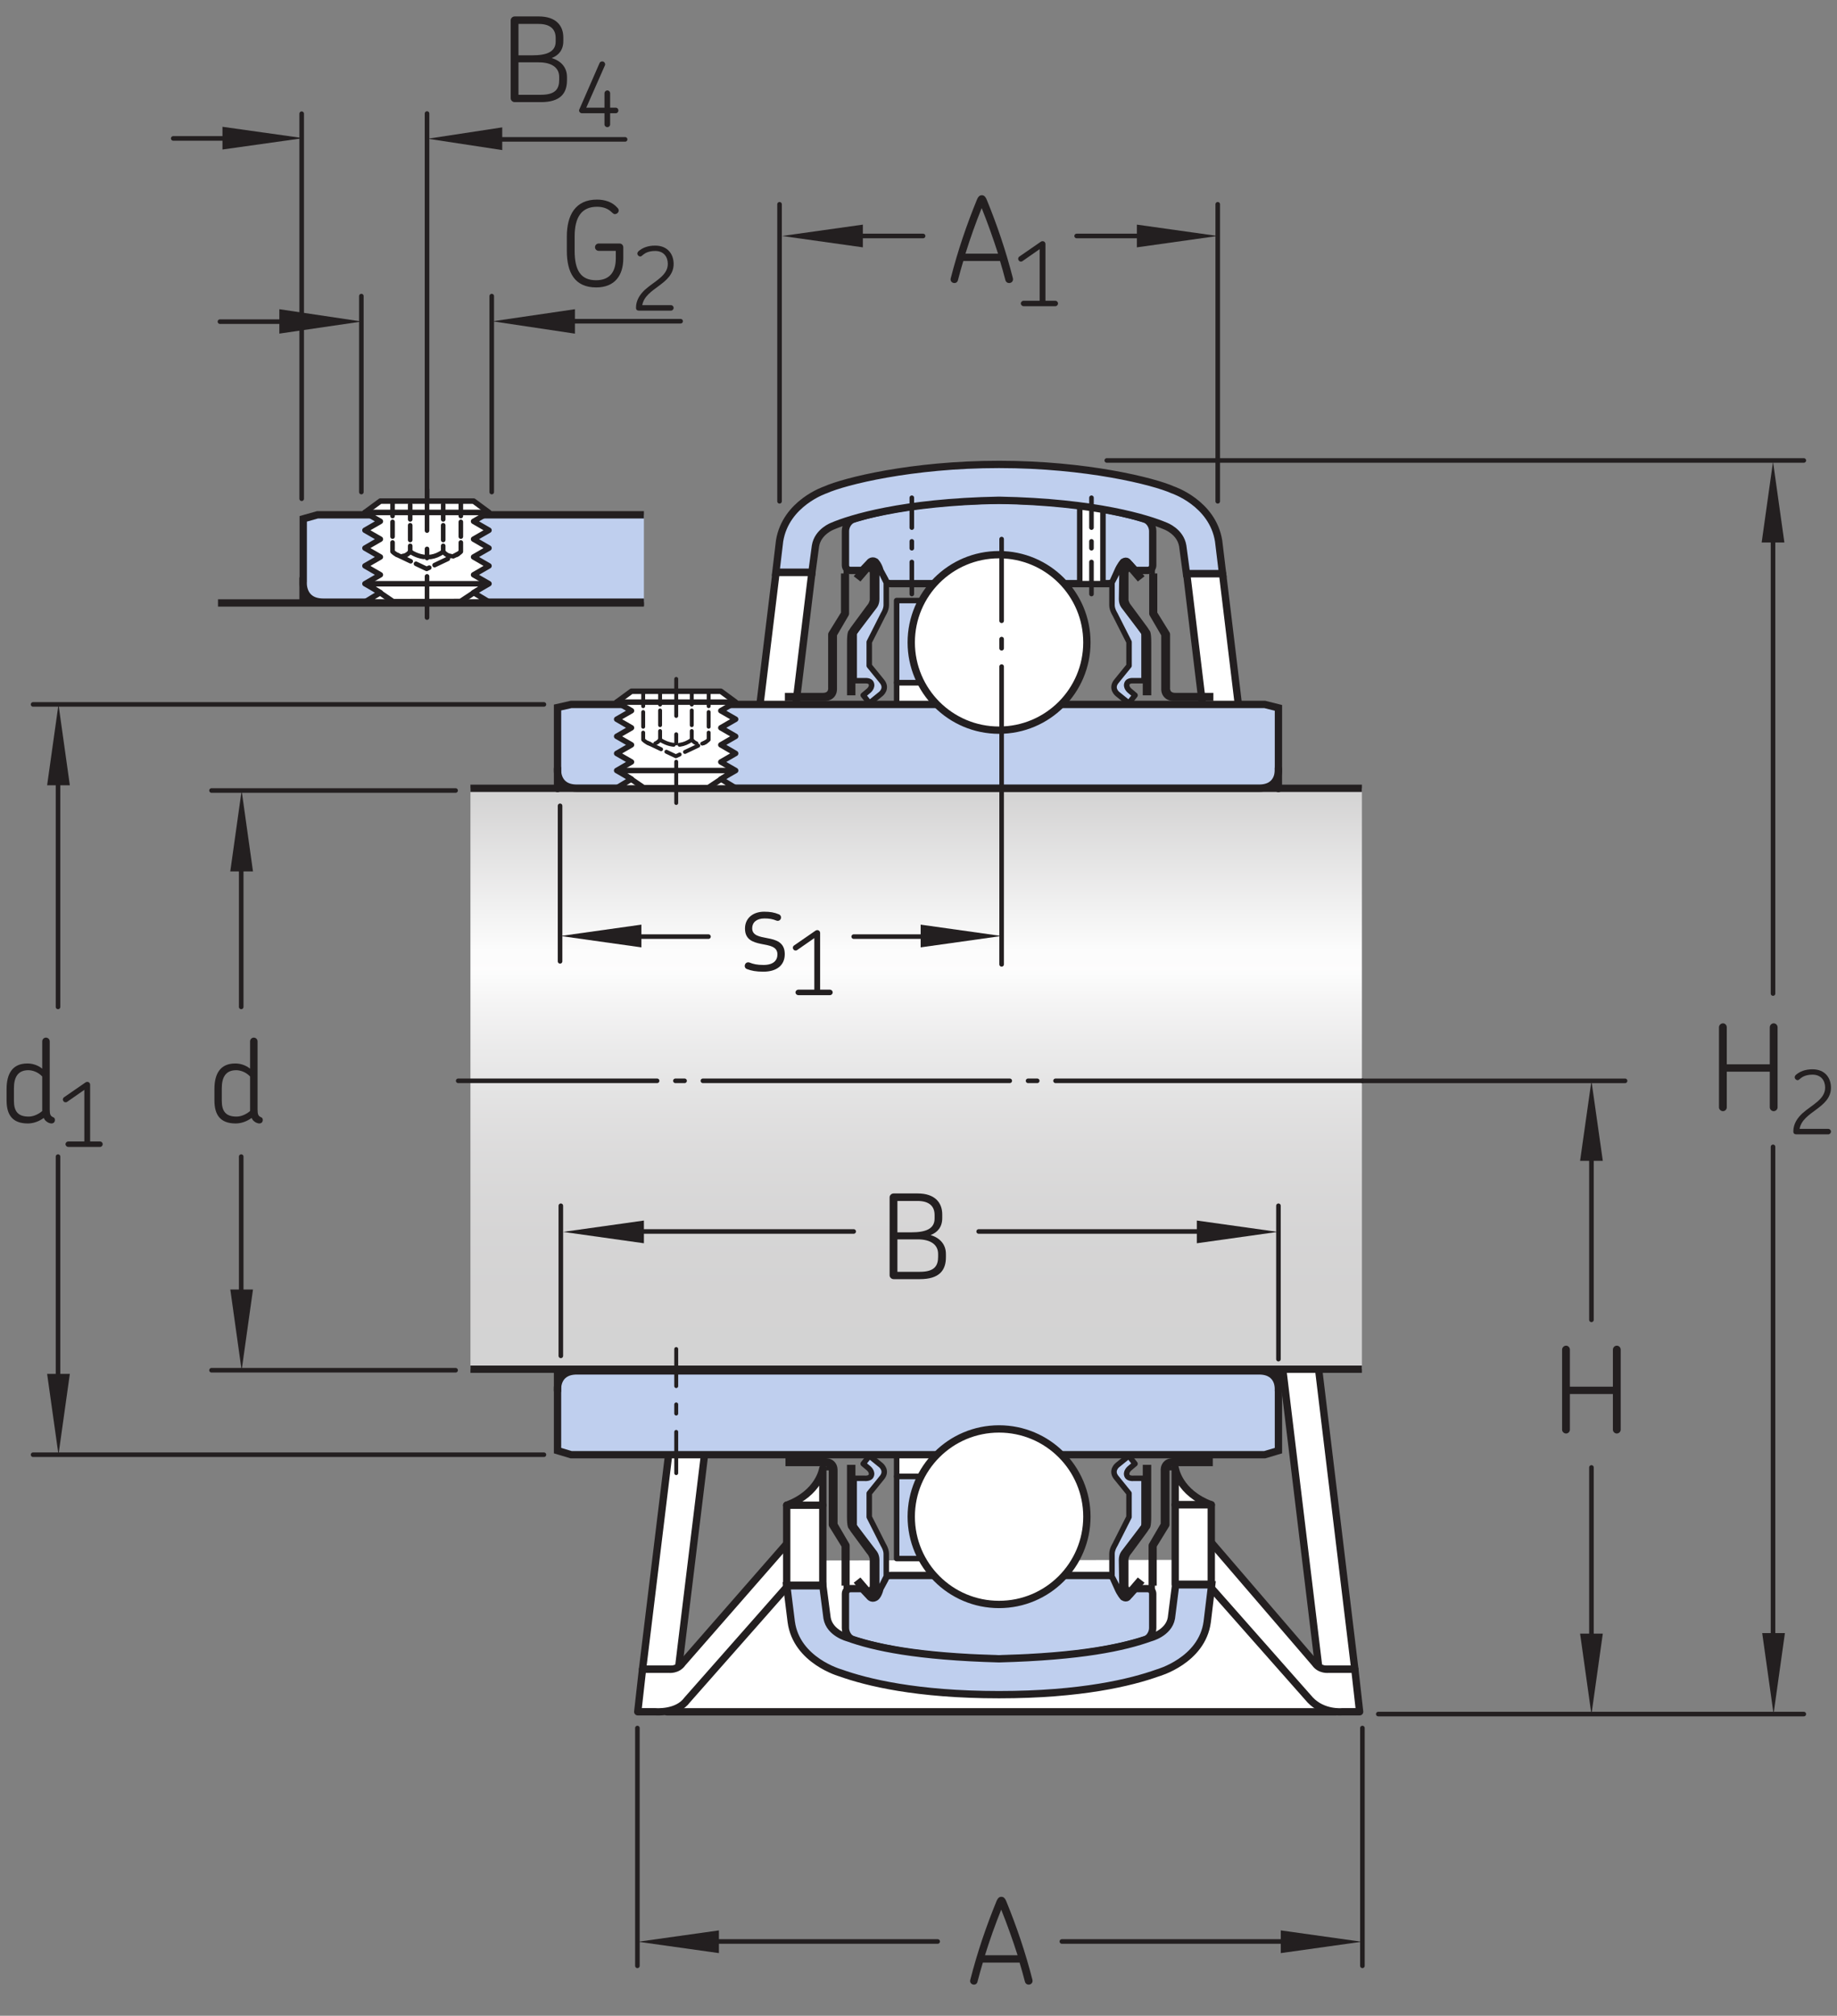 <?xml version="1.0" encoding="UTF-8"?>
<svg xmlns="http://www.w3.org/2000/svg" xmlns:xlink="http://www.w3.org/1999/xlink" width="187.6pt" height="205.809pt" viewBox="0 0 187.6 205.809" version="1.1">
<rect x="0" y="0" width="187.6" height="205.809" fill="#808080" stroke="none"/>
<defs>
<g>
<symbol overflow="visible" id="glyph0-0">
<path style="stroke:none;" d=""/>
</symbol>
<symbol overflow="visible" id="glyph0-1">
<path style="stroke:none;" d="M 6.562 -0.391 C 5.828 -3.25 4.938 -5.844 3.891 -8.406 C 3.734 -8.781 3.562 -8.859 3.391 -8.859 C 3.219 -8.859 3.047 -8.781 2.891 -8.406 C 1.844 -5.844 0.953 -3.25 0.219 -0.391 C 0.125 -0.078 0.375 0.109 0.594 0.109 C 0.75 0.109 0.906 0.016 0.953 -0.188 C 1.125 -0.859 1.312 -1.516 1.5 -2.141 L 5.25 -2.141 C 5.438 -1.516 5.625 -0.859 5.797 -0.188 C 5.859 0.016 6.016 0.109 6.172 0.109 C 6.406 0.109 6.641 -0.078 6.562 -0.391 Z M 5.047 -2.891 L 1.719 -2.891 C 2.219 -4.5 2.766 -6.031 3.375 -7.547 C 3.984 -6.031 4.531 -4.5 5.047 -2.891 Z M 5.047 -2.891 "/>
</symbol>
<symbol overflow="visible" id="glyph0-2">
<path style="stroke:none;" d="M 5.609 -0.281 C 5.609 -0.406 5.562 -0.516 5.422 -0.562 C 5.156 -0.688 5.078 -0.828 5.078 -1.359 L 5.078 -8.297 C 5.078 -8.516 4.906 -8.688 4.688 -8.688 C 4.484 -8.688 4.312 -8.516 4.312 -8.297 L 4.312 -5.516 C 3.812 -5.922 3.234 -6.047 2.797 -6.047 C 1.234 -6.047 0.672 -4.953 0.672 -3.438 L 0.672 -2.281 C 0.672 -0.797 1.266 0.078 2.844 0.078 C 3.375 0.078 3.953 -0.109 4.469 -0.484 C 4.516 -0.391 4.578 -0.266 4.672 -0.188 C 4.844 -0.016 5.094 0.078 5.25 0.078 C 5.453 0.078 5.609 -0.047 5.609 -0.281 Z M 4.312 -1.188 C 3.844 -0.797 3.344 -0.625 2.922 -0.625 C 1.828 -0.625 1.422 -1.172 1.422 -2.25 L 1.422 -3.5 C 1.422 -4.688 1.859 -5.359 2.891 -5.359 C 3.281 -5.359 3.859 -5.203 4.312 -4.719 Z M 4.312 -1.188 "/>
</symbol>
<symbol overflow="visible" id="glyph0-3">
<path style="stroke:none;" d="M 7 -0.281 L 7 -8.453 C 7 -8.672 6.828 -8.859 6.594 -8.859 C 6.391 -8.859 6.203 -8.672 6.203 -8.453 L 6.203 -4.672 L 1.812 -4.672 L 1.812 -8.453 C 1.812 -8.672 1.641 -8.859 1.422 -8.859 C 1.203 -8.859 1.016 -8.672 1.016 -8.453 L 1.016 -0.281 C 1.016 -0.078 1.203 0.109 1.422 0.109 C 1.641 0.109 1.812 -0.078 1.812 -0.281 L 1.812 -3.922 L 6.203 -3.922 L 6.203 -0.281 C 6.203 -0.078 6.391 0.109 6.594 0.109 C 6.828 0.109 7 -0.078 7 -0.281 Z M 7 -0.281 "/>
</symbol>
<symbol overflow="visible" id="glyph0-4">
<path style="stroke:none;" d="M 4.562 -1.719 C 4.562 -2.938 3.641 -3.188 2.781 -3.344 C 1.984 -3.5 1.234 -3.609 1.234 -4.359 C 1.234 -4.938 1.672 -5.359 2.484 -5.359 C 2.984 -5.359 3.328 -5.297 3.703 -5.141 C 3.906 -5.062 4.078 -5.156 4.156 -5.328 C 4.219 -5.5 4.156 -5.703 3.953 -5.781 C 3.5 -5.969 3.078 -6.047 2.453 -6.047 C 1.344 -6.047 0.5 -5.406 0.5 -4.328 C 0.5 -3.203 1.297 -2.938 2.109 -2.766 C 2.969 -2.594 3.812 -2.516 3.812 -1.688 C 3.812 -1.062 3.391 -0.609 2.391 -0.609 C 1.719 -0.609 1.344 -0.703 0.953 -0.859 C 0.75 -0.922 0.562 -0.828 0.5 -0.641 C 0.438 -0.484 0.484 -0.266 0.703 -0.188 C 1.156 -0.016 1.625 0.078 2.375 0.078 C 3.703 0.078 4.562 -0.547 4.562 -1.719 Z M 4.562 -1.719 "/>
</symbol>
<symbol overflow="visible" id="glyph0-5">
<path style="stroke:none;" d="M 6.766 -2.234 L 6.766 -2.562 C 6.766 -3.562 6.141 -4.219 5.203 -4.5 C 5.922 -4.781 6.391 -5.328 6.391 -6.234 L 6.391 -6.609 C 6.391 -7.797 5.656 -8.75 3.875 -8.75 L 1.422 -8.75 C 1.203 -8.75 1.016 -8.562 1.016 -8.359 L 1.016 -0.391 C 1.016 -0.188 1.203 0 1.422 0 L 4.109 0 C 6.094 0 6.766 -0.906 6.766 -2.234 Z M 5.609 -6.188 C 5.609 -5.125 4.688 -4.781 3.234 -4.781 L 1.812 -4.781 L 1.812 -7.984 L 3.859 -7.984 C 5.141 -7.984 5.609 -7.375 5.609 -6.547 Z M 5.969 -2.281 C 5.969 -1.375 5.609 -0.75 4.109 -0.75 L 1.812 -0.75 L 1.812 -4.062 L 3.891 -4.062 C 5.188 -4.062 5.969 -3.531 5.969 -2.578 Z M 5.969 -2.281 "/>
</symbol>
<symbol overflow="visible" id="glyph0-6">
<path style="stroke:none;" d="M 6.578 -2.875 L 6.578 -3.969 C 6.578 -4.203 6.422 -4.375 6.188 -4.375 L 4.062 -4.375 C 3.859 -4.375 3.688 -4.203 3.688 -4 C 3.688 -3.797 3.859 -3.625 4.062 -3.625 L 5.812 -3.625 L 5.812 -2.859 C 5.812 -1.453 5.172 -0.625 3.797 -0.625 C 2.25 -0.625 1.609 -1.609 1.609 -3.641 L 1.609 -5.094 C 1.609 -7.031 2.297 -8.125 3.891 -8.125 C 4.438 -8.125 4.922 -7.984 5.297 -7.656 C 5.469 -7.516 5.562 -7.375 5.719 -7.375 C 5.969 -7.391 6.109 -7.578 6.109 -7.75 C 6.109 -7.844 6.062 -7.938 5.969 -8.031 C 5.438 -8.641 4.641 -8.859 3.891 -8.859 C 1.672 -8.859 0.812 -7.25 0.812 -5.094 L 0.812 -3.641 C 0.812 -1.406 1.609 0.109 3.812 0.109 C 5.703 0.109 6.578 -1.109 6.578 -2.875 Z M 6.578 -2.875 "/>
</symbol>
<symbol overflow="visible" id="glyph1-0">
<path style="stroke:none;" d=""/>
</symbol>
<symbol overflow="visible" id="glyph1-1">
<path style="stroke:none;" d="M 4.391 -0.281 C 4.391 -0.438 4.266 -0.562 4.109 -0.562 L 3.109 -0.562 L 3.109 -6.344 C 3.109 -6.516 2.984 -6.641 2.812 -6.641 C 2.75 -6.641 2.688 -6.625 2.625 -6.578 L 0.453 -5.078 C 0.312 -4.984 0.281 -4.812 0.375 -4.688 C 0.453 -4.547 0.641 -4.516 0.766 -4.609 L 2.516 -5.828 L 2.516 -0.562 L 0.875 -0.562 C 0.734 -0.562 0.594 -0.438 0.594 -0.281 C 0.594 -0.125 0.734 0 0.875 0 L 4.109 0 C 4.266 0 4.391 -0.125 4.391 -0.281 Z M 4.391 -0.281 "/>
</symbol>
<symbol overflow="visible" id="glyph1-2">
<path style="stroke:none;" d="M 4.422 -0.281 C 4.422 -0.438 4.297 -0.562 4.141 -0.562 L 1.219 -0.562 C 1.531 -2.344 4.422 -2.672 4.422 -4.766 C 4.422 -5.734 3.844 -6.641 2.531 -6.641 C 1.797 -6.641 1.234 -6.422 0.812 -6.047 C 0.75 -5.969 0.719 -5.906 0.719 -5.828 C 0.719 -5.672 0.859 -5.531 1.016 -5.531 C 1.172 -5.531 1.234 -5.703 1.578 -5.891 C 1.828 -6.016 2.141 -6.094 2.531 -6.094 C 3.422 -6.094 3.828 -5.484 3.828 -4.766 C 3.828 -3.562 2.453 -3 1.5 -2.141 C 1.016 -1.688 0.578 -1.094 0.578 -0.281 C 0.578 -0.109 0.688 0 0.875 0 L 4.141 0 C 4.297 0 4.422 -0.125 4.422 -0.281 Z M 4.422 -0.281 "/>
</symbol>
<symbol overflow="visible" id="glyph1-3">
<path style="stroke:none;" d="M 4.516 -1.625 C 4.516 -1.781 4.406 -1.906 4.25 -1.906 L 3.672 -1.906 L 3.672 -3.391 C 3.672 -3.531 3.547 -3.672 3.391 -3.672 C 3.219 -3.672 3.094 -3.531 3.094 -3.391 L 3.094 -1.906 L 1.234 -1.906 L 3.141 -6.234 C 3.203 -6.375 3.125 -6.547 2.984 -6.609 C 2.828 -6.672 2.656 -6.609 2.594 -6.469 L 0.547 -1.781 C 0.516 -1.734 0.5 -1.688 0.5 -1.625 C 0.5 -1.469 0.625 -1.344 0.781 -1.344 L 3.094 -1.344 L 3.094 -0.203 C 3.094 -0.047 3.219 0.078 3.391 0.078 C 3.547 0.078 3.672 -0.047 3.672 -0.203 L 3.672 -1.344 L 4.25 -1.344 C 4.406 -1.344 4.516 -1.469 4.516 -1.625 Z M 4.516 -1.625 "/>
</symbol>
</g>
<clipPath id="clip1">
  <path d="M 48.043 80.484 L 139.082 80.484 L 139.082 139.797 L 48.043 139.797 Z M 48.043 80.484 "/>
</clipPath>
<linearGradient id="linear0" gradientUnits="userSpaceOnUse" x1="-0.004" y1="0" x2="1.01" y2="0" gradientTransform="matrix(0,58.494,-58.494,0,93.562,80.721)">
<stop offset="0" style="stop-color:rgb(82.745%,82.431%,82.509%);stop-opacity:1;"/>
<stop offset="0.008" style="stop-color:rgb(82.857%,82.545%,82.623%);stop-opacity:1;"/>
<stop offset="0.012" style="stop-color:rgb(83.197%,82.892%,82.967%);stop-opacity:1;"/>
<stop offset="0.016" style="stop-color:rgb(83.424%,83.124%,83.199%);stop-opacity:1;"/>
<stop offset="0.02" style="stop-color:rgb(83.652%,83.356%,83.429%);stop-opacity:1;"/>
<stop offset="0.023" style="stop-color:rgb(83.881%,83.586%,83.659%);stop-opacity:1;"/>
<stop offset="0.027" style="stop-color:rgb(84.108%,83.818%,83.891%);stop-opacity:1;"/>
<stop offset="0.031" style="stop-color:rgb(84.335%,84.05%,84.122%);stop-opacity:1;"/>
<stop offset="0.035" style="stop-color:rgb(84.563%,84.282%,84.352%);stop-opacity:1;"/>
<stop offset="0.039" style="stop-color:rgb(84.792%,84.514%,84.583%);stop-opacity:1;"/>
<stop offset="0.043" style="stop-color:rgb(85.019%,84.746%,84.814%);stop-opacity:1;"/>
<stop offset="0.047" style="stop-color:rgb(85.246%,84.978%,85.045%);stop-opacity:1;"/>
<stop offset="0.051" style="stop-color:rgb(85.474%,85.21%,85.275%);stop-opacity:1;"/>
<stop offset="0.055" style="stop-color:rgb(85.703%,85.442%,85.507%);stop-opacity:1;"/>
<stop offset="0.059" style="stop-color:rgb(85.93%,85.674%,85.738%);stop-opacity:1;"/>
<stop offset="0.062" style="stop-color:rgb(86.157%,85.905%,85.968%);stop-opacity:1;"/>
<stop offset="0.066" style="stop-color:rgb(86.385%,86.137%,86.198%);stop-opacity:1;"/>
<stop offset="0.07" style="stop-color:rgb(86.613%,86.369%,86.43%);stop-opacity:1;"/>
<stop offset="0.074" style="stop-color:rgb(86.841%,86.601%,86.661%);stop-opacity:1;"/>
<stop offset="0.078" style="stop-color:rgb(87.068%,86.833%,86.891%);stop-opacity:1;"/>
<stop offset="0.082" style="stop-color:rgb(87.297%,87.067%,87.123%);stop-opacity:1;"/>
<stop offset="0.086" style="stop-color:rgb(87.526%,87.299%,87.355%);stop-opacity:1;"/>
<stop offset="0.09" style="stop-color:rgb(87.753%,87.531%,87.585%);stop-opacity:1;"/>
<stop offset="0.094" style="stop-color:rgb(87.981%,87.762%,87.816%);stop-opacity:1;"/>
<stop offset="0.098" style="stop-color:rgb(88.208%,87.994%,88.048%);stop-opacity:1;"/>
<stop offset="0.102" style="stop-color:rgb(88.437%,88.226%,88.278%);stop-opacity:1;"/>
<stop offset="0.105" style="stop-color:rgb(88.664%,88.458%,88.509%);stop-opacity:1;"/>
<stop offset="0.109" style="stop-color:rgb(88.892%,88.69%,88.739%);stop-opacity:1;"/>
<stop offset="0.113" style="stop-color:rgb(89.119%,88.922%,88.971%);stop-opacity:1;"/>
<stop offset="0.117" style="stop-color:rgb(89.348%,89.153%,89.201%);stop-opacity:1;"/>
<stop offset="0.121" style="stop-color:rgb(89.575%,89.384%,89.432%);stop-opacity:1;"/>
<stop offset="0.125" style="stop-color:rgb(89.803%,89.616%,89.664%);stop-opacity:1;"/>
<stop offset="0.129" style="stop-color:rgb(90.03%,89.848%,89.894%);stop-opacity:1;"/>
<stop offset="0.133" style="stop-color:rgb(90.259%,90.08%,90.125%);stop-opacity:1;"/>
<stop offset="0.137" style="stop-color:rgb(90.486%,90.312%,90.355%);stop-opacity:1;"/>
<stop offset="0.141" style="stop-color:rgb(90.714%,90.544%,90.587%);stop-opacity:1;"/>
<stop offset="0.145" style="stop-color:rgb(90.941%,90.776%,90.817%);stop-opacity:1;"/>
<stop offset="0.148" style="stop-color:rgb(91.17%,91.008%,91.048%);stop-opacity:1;"/>
<stop offset="0.152" style="stop-color:rgb(91.399%,91.241%,91.281%);stop-opacity:1;"/>
<stop offset="0.156" style="stop-color:rgb(91.626%,91.473%,91.512%);stop-opacity:1;"/>
<stop offset="0.16" style="stop-color:rgb(91.853%,91.705%,91.742%);stop-opacity:1;"/>
<stop offset="0.164" style="stop-color:rgb(92.081%,91.937%,91.972%);stop-opacity:1;"/>
<stop offset="0.168" style="stop-color:rgb(92.31%,92.169%,92.204%);stop-opacity:1;"/>
<stop offset="0.172" style="stop-color:rgb(92.537%,92.401%,92.435%);stop-opacity:1;"/>
<stop offset="0.176" style="stop-color:rgb(92.764%,92.633%,92.665%);stop-opacity:1;"/>
<stop offset="0.18" style="stop-color:rgb(92.992%,92.865%,92.897%);stop-opacity:1;"/>
<stop offset="0.184" style="stop-color:rgb(93.221%,93.097%,93.127%);stop-opacity:1;"/>
<stop offset="0.188" style="stop-color:rgb(93.448%,93.329%,93.358%);stop-opacity:1;"/>
<stop offset="0.191" style="stop-color:rgb(93.675%,93.561%,93.588%);stop-opacity:1;"/>
<stop offset="0.195" style="stop-color:rgb(93.903%,93.793%,93.82%);stop-opacity:1;"/>
<stop offset="0.199" style="stop-color:rgb(94.131%,94.025%,94.051%);stop-opacity:1;"/>
<stop offset="0.203" style="stop-color:rgb(94.359%,94.257%,94.281%);stop-opacity:1;"/>
<stop offset="0.207" style="stop-color:rgb(94.586%,94.489%,94.513%);stop-opacity:1;"/>
<stop offset="0.211" style="stop-color:rgb(94.814%,94.719%,94.743%);stop-opacity:1;"/>
<stop offset="0.215" style="stop-color:rgb(95.042%,94.951%,94.974%);stop-opacity:1;"/>
<stop offset="0.219" style="stop-color:rgb(95.27%,95.183%,95.204%);stop-opacity:1;"/>
<stop offset="0.223" style="stop-color:rgb(95.499%,95.416%,95.438%);stop-opacity:1;"/>
<stop offset="0.227" style="stop-color:rgb(95.726%,95.648%,95.668%);stop-opacity:1;"/>
<stop offset="0.23" style="stop-color:rgb(95.953%,95.88%,95.898%);stop-opacity:1;"/>
<stop offset="0.234" style="stop-color:rgb(96.182%,96.112%,96.129%);stop-opacity:1;"/>
<stop offset="0.238" style="stop-color:rgb(96.41%,96.344%,96.361%);stop-opacity:1;"/>
<stop offset="0.242" style="stop-color:rgb(96.637%,96.576%,96.591%);stop-opacity:1;"/>
<stop offset="0.246" style="stop-color:rgb(96.864%,96.808%,96.822%);stop-opacity:1;"/>
<stop offset="0.25" style="stop-color:rgb(97.093%,97.04%,97.054%);stop-opacity:1;"/>
<stop offset="0.254" style="stop-color:rgb(97.321%,97.272%,97.284%);stop-opacity:1;"/>
<stop offset="0.258" style="stop-color:rgb(97.548%,97.504%,97.514%);stop-opacity:1;"/>
<stop offset="0.262" style="stop-color:rgb(97.775%,97.736%,97.745%);stop-opacity:1;"/>
<stop offset="0.266" style="stop-color:rgb(98.004%,97.968%,97.977%);stop-opacity:1;"/>
<stop offset="0.27" style="stop-color:rgb(98.232%,98.199%,98.207%);stop-opacity:1;"/>
<stop offset="0.273" style="stop-color:rgb(98.459%,98.431%,98.438%);stop-opacity:1;"/>
<stop offset="0.277" style="stop-color:rgb(98.686%,98.663%,98.669%);stop-opacity:1;"/>
<stop offset="0.281" style="stop-color:rgb(98.915%,98.895%,98.9%);stop-opacity:1;"/>
<stop offset="0.312" style="stop-color:rgb(99.065%,99.048%,99.052%);stop-opacity:1;"/>
<stop offset="0.316" style="stop-color:rgb(98.975%,98.956%,98.961%);stop-opacity:1;"/>
<stop offset="0.32" style="stop-color:rgb(98.737%,98.714%,98.72%);stop-opacity:1;"/>
<stop offset="0.324" style="stop-color:rgb(98.503%,98.477%,98.483%);stop-opacity:1;"/>
<stop offset="0.328" style="stop-color:rgb(98.271%,98.239%,98.247%);stop-opacity:1;"/>
<stop offset="0.332" style="stop-color:rgb(98.042%,98.006%,98.015%);stop-opacity:1;"/>
<stop offset="0.336" style="stop-color:rgb(97.812%,97.772%,97.781%);stop-opacity:1;"/>
<stop offset="0.34" style="stop-color:rgb(97.586%,97.542%,97.554%);stop-opacity:1;"/>
<stop offset="0.344" style="stop-color:rgb(97.362%,97.313%,97.325%);stop-opacity:1;"/>
<stop offset="0.348" style="stop-color:rgb(97.142%,97.089%,97.102%);stop-opacity:1;"/>
<stop offset="0.352" style="stop-color:rgb(96.921%,96.864%,96.878%);stop-opacity:1;"/>
<stop offset="0.355" style="stop-color:rgb(96.703%,96.643%,96.658%);stop-opacity:1;"/>
<stop offset="0.359" style="stop-color:rgb(96.486%,96.422%,96.437%);stop-opacity:1;"/>
<stop offset="0.363" style="stop-color:rgb(96.274%,96.207%,96.223%);stop-opacity:1;"/>
<stop offset="0.367" style="stop-color:rgb(96.06%,95.988%,96.007%);stop-opacity:1;"/>
<stop offset="0.371" style="stop-color:rgb(95.851%,95.776%,95.795%);stop-opacity:1;"/>
<stop offset="0.375" style="stop-color:rgb(95.642%,95.563%,95.583%);stop-opacity:1;"/>
<stop offset="0.379" style="stop-color:rgb(95.438%,95.355%,95.375%);stop-opacity:1;"/>
<stop offset="0.383" style="stop-color:rgb(95.233%,95.146%,95.168%);stop-opacity:1;"/>
<stop offset="0.387" style="stop-color:rgb(95.033%,94.942%,94.965%);stop-opacity:1;"/>
<stop offset="0.391" style="stop-color:rgb(94.832%,94.737%,94.76%);stop-opacity:1;"/>
<stop offset="0.395" style="stop-color:rgb(94.635%,94.537%,94.562%);stop-opacity:1;"/>
<stop offset="0.398" style="stop-color:rgb(94.438%,94.336%,94.362%);stop-opacity:1;"/>
<stop offset="0.402" style="stop-color:rgb(94.246%,94.141%,94.167%);stop-opacity:1;"/>
<stop offset="0.406" style="stop-color:rgb(94.052%,93.944%,93.971%);stop-opacity:1;"/>
<stop offset="0.41" style="stop-color:rgb(93.863%,93.75%,93.779%);stop-opacity:1;"/>
<stop offset="0.414" style="stop-color:rgb(93.672%,93.558%,93.587%);stop-opacity:1;"/>
<stop offset="0.418" style="stop-color:rgb(93.489%,93.37%,93.399%);stop-opacity:1;"/>
<stop offset="0.422" style="stop-color:rgb(93.303%,93.181%,93.211%);stop-opacity:1;"/>
<stop offset="0.426" style="stop-color:rgb(93.121%,92.996%,93.027%);stop-opacity:1;"/>
<stop offset="0.43" style="stop-color:rgb(92.94%,92.812%,92.844%);stop-opacity:1;"/>
<stop offset="0.434" style="stop-color:rgb(92.763%,92.632%,92.664%);stop-opacity:1;"/>
<stop offset="0.438" style="stop-color:rgb(92.586%,92.45%,92.484%);stop-opacity:1;"/>
<stop offset="0.441" style="stop-color:rgb(92.412%,92.273%,92.308%);stop-opacity:1;"/>
<stop offset="0.445" style="stop-color:rgb(92.238%,92.096%,92.131%);stop-opacity:1;"/>
<stop offset="0.449" style="stop-color:rgb(92.068%,91.924%,91.96%);stop-opacity:1;"/>
<stop offset="0.453" style="stop-color:rgb(91.898%,91.75%,91.786%);stop-opacity:1;"/>
<stop offset="0.461" style="stop-color:rgb(91.731%,91.58%,91.618%);stop-opacity:1;"/>
<stop offset="0.469" style="stop-color:rgb(91.403%,91.248%,91.286%);stop-opacity:1;"/>
<stop offset="0.477" style="stop-color:rgb(91.083%,90.919%,90.961%);stop-opacity:1;"/>
<stop offset="0.484" style="stop-color:rgb(90.767%,90.599%,90.642%);stop-opacity:1;"/>
<stop offset="0.492" style="stop-color:rgb(90.46%,90.288%,90.331%);stop-opacity:1;"/>
<stop offset="0.5" style="stop-color:rgb(90.161%,89.981%,90.025%);stop-opacity:1;"/>
<stop offset="0.508" style="stop-color:rgb(89.868%,89.684%,89.729%);stop-opacity:1;"/>
<stop offset="0.516" style="stop-color:rgb(89.583%,89.394%,89.441%);stop-opacity:1;"/>
<stop offset="0.523" style="stop-color:rgb(89.305%,89.11%,89.159%);stop-opacity:1;"/>
<stop offset="0.531" style="stop-color:rgb(89.032%,88.834%,88.882%);stop-opacity:1;"/>
<stop offset="0.539" style="stop-color:rgb(88.768%,88.564%,88.614%);stop-opacity:1;"/>
<stop offset="0.547" style="stop-color:rgb(88.512%,88.303%,88.354%);stop-opacity:1;"/>
<stop offset="0.555" style="stop-color:rgb(88.26%,88.046%,88.1%);stop-opacity:1;"/>
<stop offset="0.562" style="stop-color:rgb(88.016%,87.798%,87.852%);stop-opacity:1;"/>
<stop offset="0.57" style="stop-color:rgb(87.778%,87.555%,87.611%);stop-opacity:1;"/>
<stop offset="0.578" style="stop-color:rgb(87.547%,87.321%,87.378%);stop-opacity:1;"/>
<stop offset="0.586" style="stop-color:rgb(87.323%,87.093%,87.149%);stop-opacity:1;"/>
<stop offset="0.594" style="stop-color:rgb(87.105%,86.871%,86.929%);stop-opacity:1;"/>
<stop offset="0.602" style="stop-color:rgb(86.893%,86.655%,86.714%);stop-opacity:1;"/>
<stop offset="0.609" style="stop-color:rgb(86.688%,86.446%,86.507%);stop-opacity:1;"/>
<stop offset="0.617" style="stop-color:rgb(86.49%,86.243%,86.305%);stop-opacity:1;"/>
<stop offset="0.625" style="stop-color:rgb(86.296%,86.046%,86.108%);stop-opacity:1;"/>
<stop offset="0.633" style="stop-color:rgb(86.108%,85.857%,85.919%);stop-opacity:1;"/>
<stop offset="0.641" style="stop-color:rgb(85.928%,85.672%,85.736%);stop-opacity:1;"/>
<stop offset="0.656" style="stop-color:rgb(85.67%,85.41%,85.475%);stop-opacity:1;"/>
<stop offset="0.672" style="stop-color:rgb(85.345%,85.078%,85.146%);stop-opacity:1;"/>
<stop offset="0.688" style="stop-color:rgb(85.043%,84.77%,84.837%);stop-opacity:1;"/>
<stop offset="0.703" style="stop-color:rgb(84.763%,84.485%,84.554%);stop-opacity:1;"/>
<stop offset="0.719" style="stop-color:rgb(84.503%,84.221%,84.291%);stop-opacity:1;"/>
<stop offset="0.734" style="stop-color:rgb(84.267%,83.98%,84.05%);stop-opacity:1;"/>
<stop offset="0.75" style="stop-color:rgb(84.048%,83.759%,83.83%);stop-opacity:1;"/>
<stop offset="0.766" style="stop-color:rgb(83.852%,83.557%,83.63%);stop-opacity:1;"/>
<stop offset="0.781" style="stop-color:rgb(83.673%,83.377%,83.45%);stop-opacity:1;"/>
<stop offset="0.812" style="stop-color:rgb(83.449%,83.147%,83.221%);stop-opacity:1;"/>
<stop offset="0.844" style="stop-color:rgb(83.199%,82.892%,82.968%);stop-opacity:1;"/>
<stop offset="0.875" style="stop-color:rgb(83.011%,82.703%,82.779%);stop-opacity:1;"/>
<stop offset="1" style="stop-color:rgb(82.84%,82.529%,82.605%);stop-opacity:1;"/>
</linearGradient>
<clipPath id="clip2">
  <path d="M 51.102 0.008 L 63.699 0.008 L 63.699 16.211 L 51.102 16.211 Z M 51.102 0.008 "/>
</clipPath>
<clipPath id="clip4">
  <path d="M 8 6 L 12.676 6 L 12.676 13 L 8 13 Z M 8 6 "/>
</clipPath>
<clipPath id="clip3">
  <rect x="0" y="0" width="13" height="17"/>
</clipPath>
<g id="surface5" clip-path="url(#clip3)">
<g style="fill:rgb(13.73%,12.16%,12.549%);fill-opacity:1;">
  <use xlink:href="#glyph0-5" x="0.137" y="10.428"/>
</g>
<g clip-path="url(#clip4)" clip-rule="nonzero">
<g style="fill:rgb(13.73%,12.16%,12.549%);fill-opacity:1;">
  <use xlink:href="#glyph1-3" x="7.637" y="12.903"/>
</g>
</g>
</g>
</defs>
<g id="surface1">
<path style="fill-rule:nonzero;fill:rgb(100%,100%,100%);fill-opacity:1;stroke-width:7.48;stroke-linecap:round;stroke-linejoin:round;stroke:rgb(13.73%,12.16%,12.549%);stroke-opacity:1;stroke-miterlimit:4;" d="M 794.297 464.731 L 680.938 310.317 L 1364.453 310.317 L 1245.625 465.473 " transform="matrix(0.1,0,0,-0.1,0,205.809)"/>
<path style="fill-rule:nonzero;fill:rgb(100%,100%,100%);fill-opacity:1;stroke-width:7.48;stroke-linecap:round;stroke-linejoin:round;stroke:rgb(13.73%,12.16%,12.549%);stroke-opacity:1;stroke-miterlimit:4;" d="M 656.172 353.793 L 692.812 353.793 L 829.18 1473.832 L 792.539 1473.832 Z M 656.172 353.793 " transform="matrix(0.1,0,0,-0.1,0,205.809)"/>
<path style="fill-rule:nonzero;fill:rgb(100%,100%,100%);fill-opacity:1;stroke-width:7.48;stroke-linecap:round;stroke-linejoin:round;stroke:rgb(13.73%,12.16%,12.549%);stroke-opacity:1;stroke-miterlimit:4;" d="M 1383.594 353.793 L 1346.953 353.793 L 1211.875 1472.465 L 1248.516 1472.465 Z M 1383.594 353.793 " transform="matrix(0.1,0,0,-0.1,0,205.809)"/>
<path style="fill-rule:nonzero;fill:rgb(100%,100%,100%);fill-opacity:1;stroke-width:7.48;stroke-linecap:round;stroke-linejoin:round;stroke:rgb(13.73%,12.16%,12.549%);stroke-opacity:1;stroke-miterlimit:4;" d="M 1237.852 482.231 L 1342.891 360.043 C 1348.008 352.582 1356.875 353.793 1356.875 353.793 L 1383.594 353.793 L 1388.477 310.356 L 1370.352 310.356 C 1370.352 310.356 1351.328 308.402 1338.008 322.426 L 1237.148 436.606 " transform="matrix(0.1,0,0,-0.1,0,205.809)"/>
<path style="fill-rule:nonzero;fill:rgb(100%,100%,100%);fill-opacity:1;stroke-width:7.48;stroke-linecap:round;stroke-linejoin:round;stroke:rgb(13.73%,12.16%,12.549%);stroke-opacity:1;stroke-miterlimit:4;" d="M 803.047 481.449 L 696.914 360.043 C 691.758 352.582 682.891 353.793 682.891 353.793 L 656.172 353.793 L 651.289 310.356 L 669.414 310.356 C 669.414 310.356 691.562 308.402 701.758 322.426 L 803.047 437.27 " transform="matrix(0.1,0,0,-0.1,0,205.809)"/>
<g clip-path="url(#clip1)" clip-rule="nonzero">
<path style=" stroke:none;fill-rule:nonzero;fill:url(#linear0);" d="M 139.082 80.484 L 48.043 80.484 L 48.043 139.797 L 139.082 139.797 Z M 139.082 80.484 "/>
</g>
<path style="fill:none;stroke-width:7.48;stroke-linecap:butt;stroke-linejoin:round;stroke:rgb(13.73%,12.16%,12.549%);stroke-opacity:1;stroke-miterlimit:4;" d="M 1390.82 1253.246 L 480.43 1253.246 " transform="matrix(0.1,0,0,-0.1,0,205.809)"/>
<path style="fill:none;stroke-width:7.48;stroke-linecap:butt;stroke-linejoin:round;stroke:rgb(13.73%,12.16%,12.549%);stroke-opacity:1;stroke-miterlimit:4;" d="M 1390.82 660.121 L 480.43 660.121 " transform="matrix(0.1,0,0,-0.1,0,205.809)"/>
<path style="fill-rule:nonzero;fill:rgb(100%,100%,100%);fill-opacity:1;stroke-width:5.61;stroke-linecap:round;stroke-linejoin:round;stroke:rgb(13.73%,12.16%,12.549%);stroke-opacity:1;stroke-miterlimit:4;" d="M 915.664 1333.793 L 960.742 1333.793 L 960.742 1361.137 L 915.664 1361.137 Z M 915.664 1333.793 " transform="matrix(0.1,0,0,-0.1,0,205.809)"/>
<path style=" stroke:none;fill-rule:nonzero;fill:rgb(74.864%,81.065%,93.063%);fill-opacity:1;" d="M 56.938 78.461 C 56.938 78.461 56.719 80.473 58.914 80.473 L 128.578 80.473 C 130.77 80.473 130.555 78.461 130.555 78.461 L 130.559 78.062 L 130.559 72.273 L 129.156 71.922 L 58.332 71.922 L 56.938 72.238 L 56.938 77.496 "/>
<path style="fill:none;stroke-width:7.48;stroke-linecap:round;stroke-linejoin:miter;stroke:rgb(13.73%,12.16%,12.549%);stroke-opacity:1;stroke-miterlimit:4;" d="M 569.375 1273.481 C 569.375 1273.481 567.188 1253.363 589.141 1253.363 L 1285.781 1253.363 C 1307.695 1253.363 1305.547 1273.481 1305.547 1273.481 L 1305.586 1277.465 L 1305.586 1335.356 L 1291.562 1338.871 L 583.32 1338.871 L 569.375 1335.707 Z M 569.375 1273.481 " transform="matrix(0.1,0,0,-0.1,0,205.809)"/>
<path style="fill-rule:nonzero;fill:rgb(74.864%,81.065%,93.063%);fill-opacity:1;stroke-width:5.61;stroke-linecap:round;stroke-linejoin:round;stroke:rgb(13.73%,12.16%,12.549%);stroke-opacity:1;stroke-miterlimit:4;" d="M 915.664 1361.137 L 944.727 1361.137 L 944.727 1444.926 L 915.664 1444.926 Z M 915.664 1361.137 " transform="matrix(0.1,0,0,-0.1,0,205.809)"/>
<path style=" stroke:none;fill-rule:nonzero;fill:rgb(74.864%,81.065%,93.063%);fill-opacity:1;" d="M 102.023 59.59 L 90.941 59.59 C 90.438 59.59 90.379 59.211 90.379 59.211 L 89.867 58.266 C 89.707 57.656 89.387 57.352 89.387 57.352 C 89.008 57.129 88.781 57.477 88.781 57.477 L 88.055 58.242 L 86.887 58.242 C 86.34 58.242 86.34 57.727 86.34 57.727 L 86.34 54.223 C 86.34 53.703 86.68 53.152 87.152 53.008 C 87.152 53.008 92.609 51.078 102.023 51.078 C 111.449 51.078 116.906 53.008 116.906 53.008 C 117.375 53.152 117.719 53.703 117.719 54.223 L 117.719 57.727 C 117.719 57.727 117.719 58.242 117.172 58.242 L 115.934 58.242 L 115.207 57.477 C 115.207 57.477 115.102 57.16 114.727 57.383 C 114.727 57.383 114.398 57.734 114.137 58.363 L 113.754 59.211 C 113.754 59.211 113.691 59.59 113.188 59.59 "/>
<path style="fill:none;stroke-width:7.48;stroke-linecap:round;stroke-linejoin:miter;stroke:rgb(13.73%,12.16%,12.549%);stroke-opacity:1;stroke-miterlimit:4;" d="M 1020.234 1462.192 L 909.414 1462.192 C 904.375 1462.192 903.789 1465.981 903.789 1465.981 L 898.672 1475.434 C 897.07 1481.527 893.867 1484.574 893.867 1484.574 C 890.078 1486.801 887.812 1483.324 887.812 1483.324 L 880.547 1475.668 L 868.867 1475.668 C 863.398 1475.668 863.398 1480.824 863.398 1480.824 L 863.398 1515.863 C 863.398 1521.059 866.797 1526.567 871.523 1528.012 C 871.523 1528.012 926.094 1547.309 1020.234 1547.309 C 1114.492 1547.309 1169.062 1528.012 1169.062 1528.012 C 1173.75 1526.567 1177.188 1521.059 1177.188 1515.863 L 1177.188 1480.824 C 1177.188 1480.824 1177.188 1475.668 1171.719 1475.668 L 1159.336 1475.668 L 1152.07 1483.324 C 1152.07 1483.324 1151.016 1486.488 1147.266 1484.262 C 1147.266 1484.262 1143.984 1480.746 1141.367 1474.457 L 1137.539 1465.981 C 1137.539 1465.981 1136.914 1462.192 1131.875 1462.192 Z M 1020.234 1462.192 " transform="matrix(0.1,0,0,-0.1,0,205.809)"/>
<path style="fill:none;stroke-width:4.05;stroke-linecap:butt;stroke-linejoin:miter;stroke:rgb(13.73%,12.16%,12.549%);stroke-opacity:1;stroke-miterlimit:4;" d="M 1177.188 1480.824 L 1177.188 1461.567 " transform="matrix(0.1,0,0,-0.1,0,205.809)"/>
<path style="fill:none;stroke-width:4.05;stroke-linecap:butt;stroke-linejoin:miter;stroke:rgb(13.73%,12.16%,12.549%);stroke-opacity:1;stroke-miterlimit:4;" d="M 863.516 1480.824 L 863.516 1461.567 " transform="matrix(0.1,0,0,-0.1,0,205.809)"/>
<path style="fill:none;stroke-width:4.05;stroke-linecap:butt;stroke-linejoin:miter;stroke:rgb(13.73%,12.16%,12.549%);stroke-opacity:1;stroke-miterlimit:4;" d="M 1177.188 1480.824 L 1177.188 1461.567 " transform="matrix(0.1,0,0,-0.1,0,205.809)"/>
<path style=" stroke:none;fill-rule:nonzero;fill:rgb(100%,100%,100%);fill-opacity:1;" d="M 110.266 51.633 L 110.266 59.59 L 112.637 59.59 L 112.637 52.031 C 112.637 52.031 111.801 51.855 110.266 51.633 "/>
<path style="fill:none;stroke-width:5.61;stroke-linecap:round;stroke-linejoin:round;stroke:rgb(13.73%,12.16%,12.549%);stroke-opacity:1;stroke-miterlimit:4;" d="M 1102.656 1541.762 L 1102.656 1462.192 L 1126.367 1462.192 L 1126.367 1537.777 C 1126.367 1537.777 1118.008 1539.535 1102.656 1541.762 Z M 1102.656 1541.762 " transform="matrix(0.1,0,0,-0.1,0,205.809)"/>
<path style=" stroke:none;fill-rule:nonzero;fill:rgb(100%,100%,100%);fill-opacity:1;" d="M 102.023 56.633 C 97.066 56.633 93.059 60.641 93.059 65.59 C 93.059 70.535 97.066 74.551 102.023 74.551 C 106.984 74.551 110.996 70.535 110.996 65.59 C 110.996 60.641 106.984 56.633 102.023 56.633 "/>
<path style="fill:none;stroke-width:7.48;stroke-linecap:round;stroke-linejoin:round;stroke:rgb(13.73%,12.16%,12.549%);stroke-opacity:1;stroke-miterlimit:4;" d="M 1020.234 1491.762 C 970.664 1491.762 930.586 1451.684 930.586 1402.192 C 930.586 1352.738 970.664 1312.582 1020.234 1312.582 C 1069.844 1312.582 1109.961 1352.738 1109.961 1402.192 C 1109.961 1451.684 1069.844 1491.762 1020.234 1491.762 Z M 1020.234 1491.762 " transform="matrix(0.1,0,0,-0.1,0,205.809)"/>
<path style=" stroke:none;fill-rule:nonzero;fill:rgb(100%,100%,100%);fill-opacity:1;" d="M 62.977 80.449 L 64.488 79.539 L 62.977 78.672 L 64.488 77.797 L 62.977 76.926 L 64.488 76.051 L 62.977 75.18 L 64.488 74.309 L 62.977 73.434 L 64.488 72.566 L 62.977 71.688 L 64.488 70.578 L 73.613 70.578 L 75.125 71.688 L 73.613 72.566 L 75.125 73.434 L 73.613 74.309 L 75.125 75.18 L 73.613 76.051 L 75.125 76.926 L 73.613 77.797 L 75.125 78.672 L 73.613 79.539 L 75.125 80.449 "/>
<path style="fill:none;stroke-width:5.61;stroke-linecap:round;stroke-linejoin:round;stroke:rgb(13.73%,12.16%,12.549%);stroke-opacity:1;stroke-miterlimit:4;" d="M 629.766 1253.598 L 644.883 1262.699 L 629.766 1271.371 L 644.883 1280.121 L 629.766 1288.832 L 644.883 1297.582 L 629.766 1306.293 L 644.883 1315.004 L 629.766 1323.754 L 644.883 1332.426 L 629.766 1341.215 L 644.883 1352.309 L 736.133 1352.309 L 751.25 1341.215 L 736.133 1332.426 L 751.25 1323.754 L 736.133 1315.004 L 751.25 1306.293 L 736.133 1297.582 L 751.25 1288.832 L 736.133 1280.121 L 751.25 1271.371 L 736.133 1262.699 L 751.25 1253.598 Z M 629.766 1253.598 " transform="matrix(0.1,0,0,-0.1,0,205.809)"/>
<path style="fill:none;stroke-width:5.61;stroke-linecap:round;stroke-linejoin:round;stroke:rgb(13.73%,12.16%,12.549%);stroke-opacity:1;stroke-miterlimit:4;" d="M 629.766 1341.215 L 749.375 1341.215 " transform="matrix(0.1,0,0,-0.1,0,205.809)"/>
<path style="fill:none;stroke-width:5.61;stroke-linecap:round;stroke-linejoin:round;stroke:rgb(13.73%,12.16%,12.549%);stroke-opacity:1;stroke-miterlimit:4;" d="M 723.398 1253.949 L 749.648 1271.371 L 631.562 1271.371 L 657.344 1253.832 Z M 723.398 1253.949 " transform="matrix(0.1,0,0,-0.1,0,205.809)"/>
<path style="fill:none;stroke-width:4;stroke-linecap:round;stroke-linejoin:round;stroke:rgb(13.73%,12.16%,12.549%);stroke-opacity:1;stroke-dasharray:42.09,18.71,9.35,18.71;stroke-miterlimit:4;" d="M 690.586 1238.246 L 690.586 1364.887 " transform="matrix(0.1,0,0,-0.1,0,205.809)"/>
<path style="fill:none;stroke-width:4;stroke-linecap:round;stroke-linejoin:round;stroke:rgb(13.73%,12.16%,12.549%);stroke-opacity:1;stroke-dasharray:15,6;stroke-miterlimit:4;" d="M 656.836 1352.074 L 656.836 1302.856 C 656.836 1302.856 665.977 1292.934 674.102 1302.856 L 674.102 1352.074 " transform="matrix(0.1,0,0,-0.1,0,205.809)"/>
<path style="fill:none;stroke-width:4;stroke-linecap:round;stroke-linejoin:round;stroke:rgb(13.73%,12.16%,12.549%);stroke-opacity:1;stroke-dasharray:15,6;stroke-miterlimit:4;" d="M 723.711 1352.074 L 723.711 1302.856 C 723.711 1302.856 714.492 1292.934 706.445 1302.856 L 706.445 1352.074 " transform="matrix(0.1,0,0,-0.1,0,205.809)"/>
<path style="fill:none;stroke-width:4;stroke-linecap:round;stroke-linejoin:round;stroke:rgb(13.73%,12.16%,12.549%);stroke-opacity:1;stroke-dasharray:15,6;stroke-miterlimit:4;" d="M 674.062 1302.856 C 674.062 1302.856 690.234 1290.707 706.445 1302.856 " transform="matrix(0.1,0,0,-0.1,0,205.809)"/>
<path style="fill:none;stroke-width:4;stroke-linecap:round;stroke-linejoin:round;stroke:rgb(13.73%,12.16%,12.549%);stroke-opacity:1;stroke-dasharray:15,6;stroke-miterlimit:4;" d="M 661.562 1299.535 L 690.234 1285.942 L 720.664 1300.356 " transform="matrix(0.1,0,0,-0.1,0,205.809)"/>
<path style=" stroke:none;fill-rule:nonzero;fill:rgb(74.864%,81.065%,93.063%);fill-opacity:1;" d="M 113.559 61.793 L 113.559 59.496 L 114.598 57.523 L 114.539 61.172 C 114.539 61.68 114.801 61.945 114.801 61.945 L 116.832 64.621 L 116.832 69.504 L 115.797 69.504 C 115.242 69.457 115.129 69.715 115.129 69.715 C 114.883 70.148 115.379 70.535 115.379 70.535 L 115.914 70.984 L 115.277 71.789 L 114.109 70.848 C 114.109 70.848 113.391 70.273 114.039 69.527 L 115.301 67.969 L 115.301 65.551 L 113.867 62.719 C 113.867 62.719 113.559 62.246 113.559 61.793 "/>
<path style="fill:none;stroke-width:5.61;stroke-linecap:round;stroke-linejoin:round;stroke:rgb(13.73%,12.16%,12.549%);stroke-opacity:1;stroke-miterlimit:4;" d="M 1135.586 1440.16 L 1135.586 1463.129 L 1145.977 1482.856 L 1145.391 1446.371 C 1145.391 1441.293 1148.008 1438.637 1148.008 1438.637 L 1168.32 1411.879 L 1168.32 1363.051 L 1157.969 1363.051 C 1152.422 1363.52 1151.289 1360.942 1151.289 1360.942 C 1148.828 1356.606 1153.789 1352.738 1153.789 1352.738 L 1159.141 1348.246 L 1152.773 1340.199 L 1141.094 1349.613 C 1141.094 1349.613 1133.906 1355.356 1140.391 1362.817 L 1153.008 1378.402 L 1153.008 1402.582 L 1138.672 1430.902 C 1138.672 1430.902 1135.586 1435.629 1135.586 1440.16 Z M 1135.586 1440.16 " transform="matrix(0.1,0,0,-0.1,0,205.809)"/>
<path style=" stroke:none;fill-rule:nonzero;fill:rgb(74.864%,81.065%,93.063%);fill-opacity:1;" d="M 90.508 61.793 L 90.508 59.496 L 89.531 57.527 L 89.531 61.172 C 89.531 61.68 89.27 61.945 89.27 61.945 L 87.234 64.621 L 87.234 69.504 L 88.277 69.504 C 88.824 69.457 88.945 69.715 88.945 69.715 C 89.188 70.148 88.695 70.535 88.695 70.535 L 88.156 70.984 L 88.793 71.789 L 89.961 70.848 C 89.961 70.848 90.68 70.273 90.035 69.527 L 88.77 67.969 L 88.77 65.551 L 90.203 62.719 C 90.203 62.719 90.508 62.246 90.508 61.793 "/>
<path style="fill:none;stroke-width:5.61;stroke-linecap:round;stroke-linejoin:round;stroke:rgb(13.73%,12.16%,12.549%);stroke-opacity:1;stroke-miterlimit:4;" d="M 905.078 1440.16 L 905.078 1463.129 L 895.312 1482.817 L 895.312 1446.371 C 895.312 1441.293 892.695 1438.637 892.695 1438.637 L 872.344 1411.879 L 872.344 1363.051 L 882.773 1363.051 C 888.242 1363.52 889.453 1360.942 889.453 1360.942 C 891.875 1356.606 886.953 1352.738 886.953 1352.738 L 881.562 1348.246 L 887.93 1340.199 L 899.609 1349.613 C 899.609 1349.613 906.797 1355.356 900.352 1362.817 L 887.695 1378.402 L 887.695 1402.582 L 902.031 1430.902 C 902.031 1430.902 905.078 1435.629 905.078 1440.16 Z M 905.078 1440.16 " transform="matrix(0.1,0,0,-0.1,0,205.809)"/>
<path style="fill-rule:nonzero;fill:rgb(100%,100%,100%);fill-opacity:1;stroke-width:5.61;stroke-linecap:round;stroke-linejoin:round;stroke:rgb(13.73%,12.16%,12.549%);stroke-opacity:1;stroke-miterlimit:4;" d="M 915.664 550.59 L 960.742 550.59 L 960.742 577.895 L 915.664 577.895 Z M 915.664 550.59 " transform="matrix(0.1,0,0,-0.1,0,205.809)"/>
<path style=" stroke:none;fill-rule:nonzero;fill:rgb(74.864%,81.065%,93.063%);fill-opacity:1;" d="M 128.578 139.969 C 130.77 139.969 130.559 141.984 130.559 141.984 L 130.559 148.109 L 129.156 148.527 L 58.332 148.527 L 56.938 148.109 L 56.938 141.984 C 56.938 141.984 56.719 139.969 58.914 139.969 L 128.387 139.969 "/>
<path style="fill:none;stroke-width:7.48;stroke-linecap:round;stroke-linejoin:miter;stroke:rgb(13.73%,12.16%,12.549%);stroke-opacity:1;stroke-miterlimit:4;" d="M 1285.781 658.403 C 1307.695 658.403 1305.586 638.246 1305.586 638.246 L 1305.586 576.996 L 1291.562 572.817 L 583.32 572.817 L 569.375 576.996 L 569.375 638.246 C 569.375 638.246 567.188 658.403 589.141 658.403 Z M 1285.781 658.403 " transform="matrix(0.1,0,0,-0.1,0,205.809)"/>
<path style="fill-rule:nonzero;fill:rgb(74.864%,81.065%,93.063%);fill-opacity:1;stroke-width:5.61;stroke-linecap:round;stroke-linejoin:round;stroke:rgb(13.73%,12.16%,12.549%);stroke-opacity:1;stroke-miterlimit:4;" d="M 915.664 466.801 L 944.727 466.801 L 944.727 550.59 L 915.664 550.59 Z M 915.664 466.801 " transform="matrix(0.1,0,0,-0.1,0,205.809)"/>
<path style=" stroke:none;fill-rule:nonzero;fill:rgb(74.864%,81.065%,93.063%);fill-opacity:1;" d="M 102.023 160.855 L 90.941 160.855 C 90.438 160.855 90.379 161.234 90.379 161.234 L 89.867 162.184 C 89.676 162.969 89.387 163.098 89.387 163.098 C 89.008 163.316 88.781 162.969 88.781 162.969 L 88.055 162.199 L 86.887 162.199 C 86.34 162.199 86.34 162.719 86.34 162.719 L 86.34 166.219 C 86.34 166.742 86.68 167.293 87.152 167.441 C 87.152 167.441 92.609 169.363 102.023 169.363 C 111.449 169.363 116.906 167.441 116.906 167.441 C 117.375 167.293 117.719 166.742 117.719 166.219 L 117.719 162.719 C 117.719 162.719 117.719 162.199 117.172 162.199 L 115.934 162.199 L 115.207 162.969 C 115.207 162.969 115.102 163.281 114.727 163.062 C 114.727 163.062 114.398 162.715 114.137 162.082 L 113.754 161.234 C 113.754 161.234 113.691 160.855 113.188 160.855 "/>
<path style="fill:none;stroke-width:7.48;stroke-linecap:round;stroke-linejoin:miter;stroke:rgb(13.73%,12.16%,12.549%);stroke-opacity:1;stroke-miterlimit:4;" d="M 1020.234 449.535 L 909.414 449.535 C 904.375 449.535 903.789 445.746 903.789 445.746 L 898.672 436.254 C 896.758 428.402 893.867 427.113 893.867 427.113 C 890.078 424.926 887.812 428.402 887.812 428.402 L 880.547 436.098 L 868.867 436.098 C 863.398 436.098 863.398 430.902 863.398 430.902 L 863.398 395.902 C 863.398 390.668 866.797 385.16 871.523 383.676 C 871.523 383.676 926.094 364.457 1020.234 364.457 C 1114.492 364.457 1169.062 383.676 1169.062 383.676 C 1173.75 385.16 1177.188 390.668 1177.188 395.902 L 1177.188 430.902 C 1177.188 430.902 1177.188 436.098 1171.719 436.098 L 1159.336 436.098 L 1152.07 428.402 C 1152.07 428.402 1151.016 425.277 1147.266 427.465 C 1147.266 427.465 1143.984 430.942 1141.367 437.27 L 1137.539 445.746 C 1137.539 445.746 1136.914 449.535 1131.875 449.535 Z M 1020.234 449.535 " transform="matrix(0.1,0,0,-0.1,0,205.809)"/>
<path style="fill:none;stroke-width:4.05;stroke-linecap:butt;stroke-linejoin:miter;stroke:rgb(13.73%,12.16%,12.549%);stroke-opacity:1;stroke-miterlimit:4;" d="M 1177.188 430.902 L 1177.188 450.199 " transform="matrix(0.1,0,0,-0.1,0,205.809)"/>
<path style="fill:none;stroke-width:4.05;stroke-linecap:butt;stroke-linejoin:miter;stroke:rgb(13.73%,12.16%,12.549%);stroke-opacity:1;stroke-miterlimit:4;" d="M 863.516 430.902 L 863.516 450.199 " transform="matrix(0.1,0,0,-0.1,0,205.809)"/>
<path style="fill:none;stroke-width:4.05;stroke-linecap:butt;stroke-linejoin:miter;stroke:rgb(13.73%,12.16%,12.549%);stroke-opacity:1;stroke-miterlimit:4;" d="M 1177.188 430.902 L 1177.188 450.199 " transform="matrix(0.1,0,0,-0.1,0,205.809)"/>
<path style=" stroke:none;fill-rule:nonzero;fill:rgb(100%,100%,100%);fill-opacity:1;" d="M 102.023 163.816 C 97.066 163.816 93.059 159.805 93.059 154.855 C 93.059 149.91 97.066 145.895 102.023 145.895 C 106.984 145.895 110.996 149.91 110.996 154.855 C 110.996 159.805 106.984 163.816 102.023 163.816 "/>
<path style="fill:none;stroke-width:7.48;stroke-linecap:round;stroke-linejoin:round;stroke:rgb(13.73%,12.16%,12.549%);stroke-opacity:1;stroke-miterlimit:4;" d="M 1020.234 419.926 C 970.664 419.926 930.586 460.043 930.586 509.535 C 930.586 558.988 970.664 599.145 1020.234 599.145 C 1069.844 599.145 1109.961 558.988 1109.961 509.535 C 1109.961 460.043 1069.844 419.926 1020.234 419.926 Z M 1020.234 419.926 " transform="matrix(0.1,0,0,-0.1,0,205.809)"/>
<path style=" stroke:none;fill-rule:nonzero;fill:rgb(74.864%,81.065%,93.063%);fill-opacity:1;" d="M 113.559 158.641 L 113.559 160.945 L 114.594 162.918 L 114.535 159.273 C 114.535 158.766 114.797 158.488 114.797 158.488 L 116.832 155.816 L 116.832 150.938 L 115.789 150.938 C 115.242 150.977 115.121 150.723 115.121 150.723 C 114.883 150.289 115.375 149.902 115.375 149.902 L 115.91 149.453 L 115.273 148.648 L 114.105 149.594 C 114.105 149.594 113.387 150.168 114.035 150.91 L 115.297 152.469 L 115.297 154.887 L 113.863 157.723 C 113.863 157.723 113.559 158.195 113.559 158.641 "/>
<path style="fill:none;stroke-width:5.61;stroke-linecap:round;stroke-linejoin:round;stroke:rgb(13.73%,12.16%,12.549%);stroke-opacity:1;stroke-miterlimit:4;" d="M 1135.586 471.684 L 1135.586 448.637 L 1145.938 428.91 L 1145.352 465.356 C 1145.352 470.434 1147.969 473.207 1147.969 473.207 L 1168.32 499.926 L 1168.32 548.715 L 1157.891 548.715 C 1152.422 548.324 1151.211 550.863 1151.211 550.863 C 1148.828 555.199 1153.75 559.067 1153.75 559.067 L 1159.102 563.559 L 1152.734 571.606 L 1141.055 562.153 C 1141.055 562.153 1133.867 556.41 1140.352 548.988 L 1152.969 533.403 L 1152.969 509.223 L 1138.633 480.863 C 1138.633 480.863 1135.586 476.137 1135.586 471.684 Z M 1135.586 471.684 " transform="matrix(0.1,0,0,-0.1,0,205.809)"/>
<path style=" stroke:none;fill-rule:nonzero;fill:rgb(74.864%,81.065%,93.063%);fill-opacity:1;" d="M 90.508 158.641 L 90.508 160.945 L 89.531 162.906 L 89.531 159.273 C 89.531 158.766 89.266 158.488 89.266 158.488 L 87.23 155.816 L 87.23 150.938 L 88.273 150.938 C 88.824 150.977 88.941 150.723 88.941 150.723 C 89.184 150.289 88.691 149.902 88.691 149.902 L 88.152 149.453 L 88.789 148.648 L 89.957 149.594 C 89.957 149.594 90.676 150.168 90.031 150.91 L 88.77 152.469 L 88.77 154.887 L 90.203 157.723 C 90.203 157.723 90.508 158.195 90.508 158.641 "/>
<path style="fill:none;stroke-width:5.61;stroke-linecap:round;stroke-linejoin:round;stroke:rgb(13.73%,12.16%,12.549%);stroke-opacity:1;stroke-miterlimit:4;" d="M 905.078 471.684 L 905.078 448.637 L 895.312 429.027 L 895.312 465.356 C 895.312 470.434 892.656 473.207 892.656 473.207 L 872.305 499.926 L 872.305 548.715 L 882.734 548.715 C 888.242 548.324 889.414 550.863 889.414 550.863 C 891.836 555.199 886.914 559.067 886.914 559.067 L 881.523 563.559 L 887.891 571.606 L 899.57 562.153 C 899.57 562.153 906.758 556.41 900.312 548.988 L 887.695 533.403 L 887.695 509.223 L 902.031 480.863 C 902.031 480.863 905.078 476.137 905.078 471.684 Z M 905.078 471.684 " transform="matrix(0.1,0,0,-0.1,0,205.809)"/>
<path style="fill-rule:nonzero;fill:rgb(100%,100%,100%);fill-opacity:1;stroke-width:7.48;stroke-linecap:round;stroke-linejoin:round;stroke:rgb(13.73%,12.16%,12.549%);stroke-opacity:1;stroke-miterlimit:4;" d="M 803.398 439.613 L 840.273 439.613 L 840.273 521.254 L 803.398 521.254 Z M 803.398 439.613 " transform="matrix(0.1,0,0,-0.1,0,205.809)"/>
<path style=" stroke:none;fill-rule:nonzero;fill:rgb(100%,100%,100%);fill-opacity:1;" d="M 80.34 153.684 L 84.027 153.684 L 84.027 149.934 C 84.027 149.934 83.668 152.457 80.34 153.684 "/>
<path style="fill:none;stroke-width:7.48;stroke-linecap:round;stroke-linejoin:round;stroke:rgb(13.73%,12.16%,12.549%);stroke-opacity:1;stroke-miterlimit:4;" d="M 803.398 521.254 L 840.273 521.254 L 840.273 558.754 C 840.273 558.754 836.68 533.52 803.398 521.254 Z M 803.398 521.254 " transform="matrix(0.1,0,0,-0.1,0,205.809)"/>
<path style=" stroke:none;fill-rule:nonzero;fill:rgb(100%,100%,100%);fill-opacity:1;" d="M 123.699 153.641 L 120.016 153.641 L 120.016 149.891 C 120.016 149.891 120.371 152.414 123.699 153.641 "/>
<path style="fill:none;stroke-width:7.48;stroke-linecap:round;stroke-linejoin:round;stroke:rgb(13.73%,12.16%,12.549%);stroke-opacity:1;stroke-miterlimit:4;" d="M 1236.992 521.684 L 1200.156 521.684 L 1200.156 559.184 C 1200.156 559.184 1203.711 533.949 1236.992 521.684 Z M 1236.992 521.684 " transform="matrix(0.1,0,0,-0.1,0,205.809)"/>
<path style="fill-rule:nonzero;fill:rgb(100%,100%,100%);fill-opacity:1;stroke-width:7.48;stroke-linecap:round;stroke-linejoin:round;stroke:rgb(13.73%,12.16%,12.549%);stroke-opacity:1;stroke-miterlimit:4;" d="M 1200.156 440.59 L 1236.992 440.59 L 1236.992 521.684 L 1200.156 521.684 Z M 1200.156 440.59 " transform="matrix(0.1,0,0,-0.1,0,205.809)"/>
<path style=" stroke:none;fill-rule:nonzero;fill:rgb(74.864%,81.065%,93.063%);fill-opacity:1;" d="M 102.023 169.363 C 110.41 169.141 114.82 168.184 117.473 167.223 C 117.473 167.223 119.344 166.762 119.625 165.219 L 120.059 161.812 L 123.742 161.812 L 123.285 165.59 C 122.758 169.562 118.215 170.809 118.215 170.809 C 115.551 171.762 110.457 173.027 102.023 173.027 C 93.602 173.027 88.508 171.762 85.844 170.809 C 85.844 170.809 81.336 169.562 80.805 165.59 L 80.348 161.914 L 84.035 161.914 L 84.465 165.219 C 84.746 166.762 86.586 167.223 86.586 167.223 C 89.238 168.184 93.648 169.141 102.023 169.363 "/>
<path style="fill:none;stroke-width:7.48;stroke-linecap:round;stroke-linejoin:miter;stroke:rgb(13.73%,12.16%,12.549%);stroke-opacity:1;stroke-miterlimit:4;" d="M 1020.234 364.457 C 1104.102 366.684 1148.203 376.254 1174.727 385.863 C 1174.727 385.863 1193.438 390.473 1196.25 405.902 L 1200.586 439.965 L 1237.422 439.965 L 1232.852 402.192 C 1227.578 362.465 1182.148 350.004 1182.148 350.004 C 1155.508 340.473 1104.57 327.817 1020.234 327.817 C 936.016 327.817 885.078 340.473 858.438 350.004 C 858.438 350.004 813.359 362.465 808.047 402.192 L 803.477 438.949 L 840.352 438.949 L 844.648 405.902 C 847.461 390.473 865.859 385.863 865.859 385.863 C 892.383 376.254 936.484 366.684 1020.234 364.457 Z M 1020.234 364.457 " transform="matrix(0.1,0,0,-0.1,0,205.809)"/>
<path style=" stroke:none;fill-rule:nonzero;fill:rgb(74.864%,81.065%,93.063%);fill-opacity:1;" d="M 102.023 51.078 L 102.027 51.078 L 102.023 51.078 C 111.953 51.258 117.281 52.965 119.016 53.707 C 119.016 53.707 120.543 54.258 120.785 55.742 L 121.164 58.562 L 124.852 58.562 L 124.449 55.23 C 123.824 51.352 119.758 50.012 119.758 50.012 C 117.84 49.152 110.973 47.418 102.027 47.418 L 102.023 47.418 L 102.027 47.418 L 102.023 47.418 C 93.09 47.418 86.219 49.152 84.305 50.012 C 84.305 50.012 80.238 51.352 79.613 55.23 L 79.234 58.426 L 82.918 58.426 L 83.277 55.742 C 83.52 54.258 85.047 53.707 85.047 53.707 C 86.781 52.965 92.109 51.258 102.023 51.078 L 102.027 51.078 L 102.023 51.078 L 102.027 51.078 "/>
<path style="fill:none;stroke-width:7.48;stroke-linecap:round;stroke-linejoin:miter;stroke:rgb(13.73%,12.16%,12.549%);stroke-opacity:1;stroke-miterlimit:4;" d="M 1020.234 1547.309 L 1020.273 1547.309 L 1020.234 1547.309 C 1119.531 1545.512 1172.812 1528.442 1190.156 1521.02 C 1190.156 1521.02 1205.43 1515.512 1207.852 1500.668 L 1211.641 1472.465 L 1248.516 1472.465 L 1244.492 1505.785 C 1238.242 1544.574 1197.578 1557.973 1197.578 1557.973 C 1178.398 1566.567 1109.727 1583.91 1020.273 1583.91 L 1020.234 1583.91 L 1020.273 1583.91 L 1020.234 1583.91 C 930.898 1583.91 862.188 1566.567 843.047 1557.973 C 843.047 1557.973 802.383 1544.574 796.133 1505.785 L 792.344 1473.832 L 829.18 1473.832 L 832.773 1500.668 C 835.195 1515.512 850.469 1521.02 850.469 1521.02 C 867.812 1528.442 921.094 1545.512 1020.234 1547.309 L 1020.273 1547.309 L 1020.234 1547.309 L 1020.273 1547.309 Z M 1020.234 1547.309 " transform="matrix(0.1,0,0,-0.1,0,205.809)"/>
<path style="fill:none;stroke-width:3.88;stroke-linecap:butt;stroke-linejoin:miter;stroke:rgb(13.73%,12.16%,12.549%);stroke-opacity:1;stroke-miterlimit:4;" d="M 840.273 558.754 L 850.898 558.754 " transform="matrix(0.1,0,0,-0.1,0,205.809)"/>
<path style="fill:none;stroke-width:3.88;stroke-linecap:butt;stroke-linejoin:miter;stroke:rgb(13.73%,12.16%,12.549%);stroke-opacity:1;stroke-miterlimit:4;" d="M 1190.117 558.754 L 1200.742 558.754 " transform="matrix(0.1,0,0,-0.1,0,205.809)"/>
<path style="fill:none;stroke-width:7.48;stroke-linecap:round;stroke-linejoin:miter;stroke:rgb(13.73%,12.16%,12.549%);stroke-opacity:1;stroke-miterlimit:4;" d="M 569.375 1273.481 L 569.375 1252.973 " transform="matrix(0.1,0,0,-0.1,0,205.809)"/>
<path style="fill:none;stroke-width:7.48;stroke-linecap:round;stroke-linejoin:miter;stroke:rgb(13.73%,12.16%,12.549%);stroke-opacity:1;stroke-miterlimit:4;" d="M 1305.547 1273.481 L 1305.547 1252.973 " transform="matrix(0.1,0,0,-0.1,0,205.809)"/>
<path style="fill:none;stroke-width:7.48;stroke-linecap:round;stroke-linejoin:miter;stroke:rgb(13.73%,12.16%,12.549%);stroke-opacity:1;stroke-miterlimit:4;" d="M 1305.586 638.246 L 1305.586 658.559 " transform="matrix(0.1,0,0,-0.1,0,205.809)"/>
<path style="fill:none;stroke-width:7.48;stroke-linecap:round;stroke-linejoin:miter;stroke:rgb(13.73%,12.16%,12.549%);stroke-opacity:1;stroke-miterlimit:4;" d="M 569.375 638.246 L 569.375 658.559 " transform="matrix(0.1,0,0,-0.1,0,205.809)"/>
<path style="fill:none;stroke-width:4.68;stroke-linecap:round;stroke-linejoin:round;stroke:rgb(13.73%,12.16%,12.549%);stroke-opacity:1;stroke-dasharray:32.74,14.03,7.02,14.03;stroke-miterlimit:4;" d="M 1114.648 1451.567 L 1114.648 1549.887 " transform="matrix(0.1,0,0,-0.1,0,205.809)"/>
<path style=" stroke:none;fill-rule:nonzero;fill:rgb(13.73%,12.16%,12.549%);fill-opacity:1;" d="M 85.883 58.551 L 85.883 62.543 L 84.637 64.559 C 84.598 64.617 84.574 64.691 84.574 64.762 L 84.574 70.238 C 84.574 70.25 84.574 70.262 84.578 70.273 C 84.578 70.273 84.59 70.48 84.469 70.605 C 84.383 70.695 84.238 70.742 84.031 70.742 L 80.156 70.742 L 80.156 71.57 L 84.176 71.57 C 84.711 71.57 85.02 71.359 85.176 71.184 C 85.488 70.84 85.48 70.41 85.477 70.297 L 85.477 64.871 L 86.652 62.859 C 86.691 62.797 86.711 62.727 86.711 62.652 L 86.711 58.551 "/>
<path style=" stroke:none;fill-rule:nonzero;fill:rgb(13.73%,12.16%,12.549%);fill-opacity:1;" d="M 118.188 58.551 L 118.188 62.543 L 119.434 64.559 C 119.473 64.617 119.492 64.691 119.492 64.762 L 119.492 70.238 C 119.492 70.25 119.492 70.262 119.488 70.273 C 119.488 70.273 119.48 70.48 119.598 70.605 C 119.684 70.695 119.828 70.742 120.039 70.742 L 123.914 70.742 L 123.914 71.57 L 119.895 71.57 C 119.355 71.57 119.051 71.359 118.895 71.184 C 118.578 70.84 118.582 70.41 118.59 70.297 L 118.59 64.871 L 117.418 62.859 C 117.379 62.797 117.359 62.727 117.359 62.652 L 117.359 58.551 "/>
<path style=" stroke:none;fill-rule:nonzero;fill:rgb(13.73%,12.16%,12.549%);fill-opacity:1;" d="M 85.941 161.895 L 85.941 157.906 L 84.695 155.883 C 84.652 155.824 84.633 155.754 84.633 155.68 L 84.633 150.172 C 84.633 150.176 84.648 149.969 84.527 149.844 C 84.441 149.75 84.297 149.699 84.09 149.699 L 80.215 149.699 L 80.215 148.875 L 84.234 148.875 C 84.77 148.875 85.078 149.086 85.234 149.262 C 85.547 149.609 85.539 150.039 85.535 150.148 L 85.535 155.57 L 86.711 157.586 C 86.75 157.648 86.77 157.723 86.77 157.789 L 86.77 161.895 "/>
<path style=" stroke:none;fill-rule:nonzero;fill:rgb(13.73%,12.16%,12.549%);fill-opacity:1;" d="M 118.129 161.895 L 118.129 157.906 L 119.371 155.883 C 119.414 155.824 119.434 155.754 119.434 155.68 L 119.434 150.172 C 119.434 150.176 119.418 149.969 119.539 149.844 C 119.625 149.75 119.773 149.699 119.98 149.699 L 123.855 149.699 L 123.855 148.875 L 119.836 148.875 C 119.297 148.875 118.992 149.086 118.836 149.262 C 118.523 149.609 118.523 150.039 118.535 150.148 L 118.535 155.57 L 117.359 157.586 C 117.32 157.648 117.297 157.723 117.297 157.789 L 117.297 161.895 "/>
<path style=" stroke:none;fill-rule:nonzero;fill:rgb(13.73%,12.16%,12.549%);fill-opacity:1;" d="M 115.246 58.512 L 115.246 61.262 C 115.266 61.344 115.336 61.613 115.52 61.809 L 115.543 61.84 L 117.176 64.047 L 117.352 64.32 C 117.449 64.43 117.57 64.559 117.57 65.629 L 117.57 70.992 L 116.703 70.992 L 116.703 65.629 C 116.711 64.938 116.535 64.68 116.531 64.68 C 116.531 64.672 115.188 62.727 115.188 62.727 L 114.875 62.34 C 114.445 61.887 114.398 61.453 114.391 61.387 L 114.383 61.352 L 114.383 58.105 C 114.383 57.621 114.543 57.141 114.859 57.031 C 115.316 56.875 115.711 57.449 115.906 57.695 C 115.906 57.699 116.887 58.836 116.887 58.836 L 116.199 59.371 L 115.426 58.469 C 115.426 58.469 115.281 58.238 115.246 58.512 "/>
<path style=" stroke:none;fill-rule:nonzero;fill:rgb(13.73%,12.16%,12.549%);fill-opacity:1;" d="M 88.824 58.512 L 88.824 61.262 C 88.805 61.344 88.734 61.613 88.551 61.809 L 88.539 61.824 L 88.523 61.84 L 86.895 64.047 L 86.719 64.32 C 86.621 64.43 86.5 64.559 86.5 65.629 L 86.5 70.992 L 87.359 70.992 L 87.359 65.629 C 87.359 64.938 87.535 64.68 87.535 64.68 C 87.543 64.672 88.883 62.727 88.883 62.727 L 89.195 62.34 C 89.625 61.887 89.668 61.453 89.68 61.387 L 89.688 61.352 L 89.688 58.105 C 89.688 57.621 89.523 57.141 89.211 57.031 C 88.758 56.875 88.359 57.449 88.164 57.695 C 88.164 57.699 87.184 58.836 87.184 58.836 L 87.871 59.371 L 88.645 58.469 C 88.645 58.469 88.789 58.238 88.824 58.512 "/>
<path style=" stroke:none;fill-rule:nonzero;fill:rgb(13.73%,12.16%,12.549%);fill-opacity:1;" d="M 115.242 161.926 L 115.242 159.168 C 115.262 159.094 115.332 158.82 115.516 158.625 L 115.527 158.609 L 115.543 158.598 L 117.168 156.391 L 117.348 156.113 C 117.449 156.008 117.566 155.883 117.566 154.809 L 117.566 149.562 L 116.703 149.562 L 116.703 154.809 C 116.707 155.496 116.531 155.754 116.531 155.762 C 116.527 155.762 115.184 157.711 115.184 157.711 L 114.875 158.094 C 114.445 158.559 114.398 158.984 114.387 159.055 L 114.379 159.09 L 114.379 162.336 C 114.379 162.816 114.543 163.297 114.855 163.406 C 115.312 163.562 115.707 162.988 115.902 162.742 C 115.902 162.738 116.883 161.598 116.883 161.598 L 116.195 161.062 L 115.422 161.965 C 115.422 161.965 115.281 162.199 115.242 161.926 "/>
<path style=" stroke:none;fill-rule:nonzero;fill:rgb(13.73%,12.16%,12.549%);fill-opacity:1;" d="M 88.82 161.926 L 88.82 159.168 C 88.805 159.094 88.73 158.82 88.547 158.625 L 88.535 158.609 L 88.52 158.598 L 86.895 156.391 L 86.715 156.113 C 86.617 156.008 86.496 155.883 86.496 154.809 L 86.496 149.562 L 87.359 149.562 L 87.359 154.809 C 87.355 155.496 87.531 155.754 87.535 155.762 C 87.539 155.762 88.883 157.711 88.883 157.711 L 89.191 158.094 C 89.621 158.559 89.668 158.984 89.676 159.055 L 89.684 159.09 L 89.684 162.336 C 89.684 162.816 89.523 163.297 89.207 163.406 C 88.754 163.562 88.355 162.988 88.16 162.742 C 88.16 162.738 87.184 161.598 87.184 161.598 L 87.867 161.062 L 88.645 161.965 C 88.645 161.965 88.789 162.199 88.82 161.926 "/>
<path style="fill:none;stroke-width:4.68;stroke-linecap:round;stroke-linejoin:round;stroke:rgb(13.73%,12.16%,12.549%);stroke-opacity:1;stroke-dasharray:313.37,18.71,9.35,18.71;stroke-miterlimit:4;" d="M 1391.328 954.574 L 467.93 954.574 " transform="matrix(0.1,0,0,-0.1,0,205.809)"/>
<path style="fill:none;stroke-width:4.68;stroke-linecap:round;stroke-linejoin:round;stroke:rgb(13.73%,12.16%,12.549%);stroke-opacity:1;stroke-dasharray:304.02,18.71,9.35,18.71;stroke-miterlimit:4;" d="M 1022.891 1073.481 L 1022.891 1507.699 " transform="matrix(0.1,0,0,-0.1,0,205.809)"/>
<path style="fill:none;stroke-width:4.68;stroke-linecap:round;stroke-linejoin:round;stroke:rgb(13.73%,12.16%,12.549%);stroke-opacity:1;stroke-miterlimit:4;" d="M 650.938 293.754 L 650.938 50.981 " transform="matrix(0.1,0,0,-0.1,0,205.809)"/>
<path style="fill:none;stroke-width:4.68;stroke-linecap:round;stroke-linejoin:round;stroke:rgb(13.73%,12.16%,12.549%);stroke-opacity:1;stroke-miterlimit:4;" d="M 1391.328 293.754 L 1391.328 50.981 " transform="matrix(0.1,0,0,-0.1,0,205.809)"/>
<path style="fill:none;stroke-width:4.68;stroke-linecap:round;stroke-linejoin:round;stroke:rgb(13.73%,12.16%,12.549%);stroke-opacity:1;stroke-miterlimit:4;" d="M 216.016 1250.981 L 465.273 1250.981 " transform="matrix(0.1,0,0,-0.1,0,205.809)"/>
<path style="fill:none;stroke-width:4.68;stroke-linecap:round;stroke-linejoin:round;stroke:rgb(13.73%,12.16%,12.549%);stroke-opacity:1;stroke-miterlimit:4;" d="M 216.016 659.067 L 465.273 659.067 " transform="matrix(0.1,0,0,-0.1,0,205.809)"/>
<path style="fill:none;stroke-width:4.68;stroke-linecap:round;stroke-linejoin:round;stroke:rgb(13.73%,12.16%,12.549%);stroke-opacity:1;stroke-miterlimit:4;" d="M 246.328 704.692 L 246.328 877.192 " transform="matrix(0.1,0,0,-0.1,0,205.809)"/>
<path style="fill:none;stroke-width:4.68;stroke-linecap:round;stroke-linejoin:round;stroke:rgb(13.73%,12.16%,12.549%);stroke-opacity:1;stroke-miterlimit:4;" d="M 246.328 1205.785 L 246.328 1030.043 " transform="matrix(0.1,0,0,-0.1,0,205.809)"/>
<path style="fill:none;stroke-width:4.68;stroke-linecap:round;stroke-linejoin:round;stroke:rgb(13.73%,12.16%,12.549%);stroke-opacity:1;stroke-miterlimit:4;" d="M 1243.594 1849.496 L 1243.594 1546.254 " transform="matrix(0.1,0,0,-0.1,0,205.809)"/>
<path style="fill:none;stroke-width:4.68;stroke-linecap:round;stroke-linejoin:round;stroke:rgb(13.73%,12.16%,12.549%);stroke-opacity:1;stroke-miterlimit:4;" d="M 796.094 1849.496 L 796.094 1546.254 " transform="matrix(0.1,0,0,-0.1,0,205.809)"/>
<path style="fill:none;stroke-width:4.68;stroke-linecap:round;stroke-linejoin:round;stroke:rgb(13.73%,12.16%,12.549%);stroke-opacity:1;stroke-miterlimit:4;" d="M 571.953 1235.356 L 571.953 1076.567 " transform="matrix(0.1,0,0,-0.1,0,205.809)"/>
<path style="fill:none;stroke-width:4.68;stroke-linecap:round;stroke-linejoin:round;stroke:rgb(13.73%,12.16%,12.549%);stroke-opacity:1;stroke-miterlimit:4;" d="M 1099.492 1817.152 L 1196.68 1817.152 " transform="matrix(0.1,0,0,-0.1,0,205.809)"/>
<g style="fill:rgb(13.73%,12.16%,12.549%);fill-opacity:1;">
  <use xlink:href="#glyph0-1" x="96.876" y="28.791"/>
</g>
<g style="fill:rgb(13.73%,12.16%,12.549%);fill-opacity:1;">
  <use xlink:href="#glyph1-1" x="103.656" y="31.266"/>
</g>
<g style="fill:rgb(13.73%,12.16%,12.549%);fill-opacity:1;">
  <use xlink:href="#glyph0-2" x="21.226" y="114.628"/>
</g>
<path style="fill:none;stroke-width:4.68;stroke-linecap:round;stroke-linejoin:round;stroke:rgb(13.73%,12.16%,12.549%);stroke-opacity:1;stroke-miterlimit:4;" d="M 1625.234 366.215 L 1625.234 559.809 " transform="matrix(0.1,0,0,-0.1,0,205.809)"/>
<path style="fill:none;stroke-width:4.68;stroke-linecap:round;stroke-linejoin:round;stroke:rgb(13.73%,12.16%,12.549%);stroke-opacity:1;stroke-miterlimit:4;" d="M 1625.234 913.129 L 1625.234 710.551 " transform="matrix(0.1,0,0,-0.1,0,205.809)"/>
<g style="fill:rgb(13.73%,12.16%,12.549%);fill-opacity:1;">
  <use xlink:href="#glyph0-3" x="174.532" y="113.342"/>
</g>
<g style="fill:rgb(13.73%,12.16%,12.549%);fill-opacity:1;">
  <use xlink:href="#glyph1-2" x="182.561" y="115.817"/>
</g>
<path style="fill:none;stroke-width:4.68;stroke-linecap:round;stroke-linejoin:round;stroke:rgb(13.73%,12.16%,12.549%);stroke-opacity:1;stroke-miterlimit:4;" d="M 1810.664 350.434 L 1810.664 887.153 " transform="matrix(0.1,0,0,-0.1,0,205.809)"/>
<path style="fill:none;stroke-width:4.68;stroke-linecap:round;stroke-linejoin:round;stroke:rgb(13.73%,12.16%,12.549%);stroke-opacity:1;stroke-miterlimit:4;" d="M 1810.664 1533.988 L 1810.664 1043.676 " transform="matrix(0.1,0,0,-0.1,0,205.809)"/>
<g style="fill:rgb(13.73%,12.16%,12.549%);fill-opacity:1;">
  <use xlink:href="#glyph0-3" x="158.51" y="146.253"/>
</g>
<path style="fill:none;stroke-width:4.68;stroke-linecap:round;stroke-linejoin:round;stroke:rgb(13.73%,12.16%,12.549%);stroke-opacity:1;stroke-miterlimit:4;" d="M 1391.328 954.535 L 1659.57 954.535 " transform="matrix(0.1,0,0,-0.1,0,205.809)"/>
<path style="fill:none;stroke-width:4.68;stroke-linecap:round;stroke-linejoin:round;stroke:rgb(13.73%,12.16%,12.549%);stroke-opacity:1;stroke-miterlimit:4;" d="M 1407.539 308.012 L 1842.109 308.012 " transform="matrix(0.1,0,0,-0.1,0,205.809)"/>
<path style="fill:none;stroke-width:4.68;stroke-linecap:round;stroke-linejoin:round;stroke:rgb(13.73%,12.16%,12.549%);stroke-opacity:1;stroke-miterlimit:4;" d="M 1130.273 1587.973 L 1842.109 1587.973 " transform="matrix(0.1,0,0,-0.1,0,205.809)"/>
<path style="fill:none;stroke-width:4.68;stroke-linecap:round;stroke-linejoin:round;stroke:rgb(13.73%,12.16%,12.549%);stroke-opacity:1;stroke-miterlimit:4;" d="M 1329.688 75.824 L 1084.414 75.824 " transform="matrix(0.1,0,0,-0.1,0,205.809)"/>
<path style="fill:none;stroke-width:4.68;stroke-linecap:round;stroke-linejoin:round;stroke:rgb(13.73%,12.16%,12.549%);stroke-opacity:1;stroke-miterlimit:4;" d="M 712.305 75.824 L 957.578 75.824 " transform="matrix(0.1,0,0,-0.1,0,205.809)"/>
<g style="fill:rgb(13.73%,12.16%,12.549%);fill-opacity:1;">
  <use xlink:href="#glyph0-1" x="98.872" y="202.522"/>
</g>
<path style="fill:none;stroke-width:4.68;stroke-linecap:round;stroke-linejoin:round;stroke:rgb(13.73%,12.16%,12.549%);stroke-opacity:1;stroke-miterlimit:4;" d="M 962.344 1101.801 L 871.836 1101.801 " transform="matrix(0.1,0,0,-0.1,0,205.809)"/>
<path style="fill:none;stroke-width:4.68;stroke-linecap:round;stroke-linejoin:round;stroke:rgb(13.73%,12.16%,12.549%);stroke-opacity:1;stroke-miterlimit:4;" d="M 630.898 1101.801 L 723.516 1101.801 " transform="matrix(0.1,0,0,-0.1,0,205.809)"/>
<g style="fill:rgb(13.73%,12.16%,12.549%);fill-opacity:1;">
  <use xlink:href="#glyph0-4" x="75.581" y="99.132"/>
</g>
<g style="fill:rgb(13.73%,12.16%,12.549%);fill-opacity:1;">
  <use xlink:href="#glyph1-1" x="80.645" y="101.607"/>
</g>
<g style="fill:rgb(13.73%,12.16%,12.549%);fill-opacity:1;">
  <use xlink:href="#glyph0-5" x="89.834" y="130.602"/>
</g>
<path style="fill:none;stroke-width:4.68;stroke-linecap:round;stroke-linejoin:round;stroke:rgb(13.73%,12.16%,12.549%);stroke-opacity:1;stroke-miterlimit:4;" d="M 615.977 800.746 L 871.797 800.746 " transform="matrix(0.1,0,0,-0.1,0,205.809)"/>
<path style="fill:none;stroke-width:4.68;stroke-linecap:round;stroke-linejoin:round;stroke:rgb(13.73%,12.16%,12.549%);stroke-opacity:1;stroke-miterlimit:4;" d="M 1257.5 800.746 L 999.453 800.746 " transform="matrix(0.1,0,0,-0.1,0,205.809)"/>
<path style="fill:none;stroke-width:4.68;stroke-linecap:round;stroke-linejoin:round;stroke:rgb(13.73%,12.16%,12.549%);stroke-opacity:1;stroke-miterlimit:4;" d="M 572.734 673.754 L 572.734 826.996 " transform="matrix(0.1,0,0,-0.1,0,205.809)"/>
<path style="fill:none;stroke-width:4.68;stroke-linecap:round;stroke-linejoin:round;stroke:rgb(13.73%,12.16%,12.549%);stroke-opacity:1;stroke-miterlimit:4;" d="M 1305.586 670.395 L 1305.586 826.996 " transform="matrix(0.1,0,0,-0.1,0,205.809)"/>
<path style=" stroke:none;fill-rule:nonzero;fill:rgb(13.73%,12.16%,12.549%);fill-opacity:1;" d="M 116.102 22.934 L 124.355 24.094 L 116.102 25.254 "/>
<path style="fill:none;stroke-width:4.68;stroke-linecap:round;stroke-linejoin:round;stroke:rgb(13.73%,12.16%,12.549%);stroke-opacity:1;stroke-miterlimit:4;" d="M 942.695 1817.152 L 845.508 1817.152 " transform="matrix(0.1,0,0,-0.1,0,205.809)"/>
<path style=" stroke:none;fill-rule:nonzero;fill:rgb(13.73%,12.16%,12.549%);fill-opacity:1;" d="M 88.117 25.254 L 79.863 24.094 L 88.117 22.934 "/>
<path style=" stroke:none;fill-rule:nonzero;fill:rgb(13.73%,12.16%,12.549%);fill-opacity:1;" d="M 94.02 94.406 L 102.273 95.566 L 94.02 96.727 "/>
<path style=" stroke:none;fill-rule:nonzero;fill:rgb(13.73%,12.16%,12.549%);fill-opacity:1;" d="M 65.5 96.727 L 57.246 95.566 L 65.5 94.406 "/>
<path style=" stroke:none;fill-rule:nonzero;fill:rgb(13.73%,12.16%,12.549%);fill-opacity:1;" d="M 122.223 124.617 L 130.48 125.777 L 122.223 126.938 "/>
<path style=" stroke:none;fill-rule:nonzero;fill:rgb(13.73%,12.16%,12.549%);fill-opacity:1;" d="M 65.758 126.938 L 57.504 125.777 L 65.758 124.617 "/>
<path style=" stroke:none;fill-rule:nonzero;fill:rgb(13.73%,12.16%,12.549%);fill-opacity:1;" d="M 130.797 197.094 L 139.055 198.254 L 130.797 199.414 "/>
<path style=" stroke:none;fill-rule:nonzero;fill:rgb(13.73%,12.16%,12.549%);fill-opacity:1;" d="M 73.418 199.414 L 65.164 198.254 L 73.418 197.094 "/>
<path style=" stroke:none;fill-rule:nonzero;fill:rgb(13.73%,12.16%,12.549%);fill-opacity:1;" d="M 23.516 88.973 L 24.676 80.715 L 25.836 88.973 "/>
<path style=" stroke:none;fill-rule:nonzero;fill:rgb(13.73%,12.16%,12.549%);fill-opacity:1;" d="M 25.836 131.66 L 24.676 139.914 L 23.52 131.66 "/>
<path style="fill:none;stroke-width:4.68;stroke-linecap:round;stroke-linejoin:round;stroke:rgb(13.73%,12.16%,12.549%);stroke-opacity:1;stroke-miterlimit:4;" d="M 59.258 618.559 L 59.258 877.192 " transform="matrix(0.1,0,0,-0.1,0,205.809)"/>
<path style="fill:none;stroke-width:4.68;stroke-linecap:round;stroke-linejoin:round;stroke:rgb(13.73%,12.16%,12.549%);stroke-opacity:1;stroke-miterlimit:4;" d="M 59.258 1293.715 L 59.258 1030.043 " transform="matrix(0.1,0,0,-0.1,0,205.809)"/>
<g style="fill:rgb(13.73%,12.16%,12.549%);fill-opacity:1;">
  <use xlink:href="#glyph0-2" x="0" y="114.628"/>
</g>
<g style="fill:rgb(13.73%,12.16%,12.549%);fill-opacity:1;">
  <use xlink:href="#glyph1-1" x="6.096" y="117.103"/>
</g>
<path style=" stroke:none;fill-rule:nonzero;fill:rgb(13.73%,12.16%,12.549%);fill-opacity:1;" d="M 4.812 80.18 L 5.973 71.922 L 7.133 80.18 "/>
<path style=" stroke:none;fill-rule:nonzero;fill:rgb(13.73%,12.16%,12.549%);fill-opacity:1;" d="M 7.133 140.273 L 5.973 148.527 L 4.812 140.273 "/>
<path style=" stroke:none;fill-rule:nonzero;fill:rgb(13.73%,12.16%,12.549%);fill-opacity:1;" d="M 179.906 55.391 L 181.066 47.133 L 182.227 55.391 "/>
<path style=" stroke:none;fill-rule:nonzero;fill:rgb(13.73%,12.16%,12.549%);fill-opacity:1;" d="M 163.684 166.793 L 162.523 175.047 L 161.363 166.793 "/>
<path style=" stroke:none;fill-rule:nonzero;fill:rgb(13.73%,12.16%,12.549%);fill-opacity:1;" d="M 161.363 118.523 L 162.523 110.355 L 163.684 118.523 "/>
<path style=" stroke:none;fill-rule:nonzero;fill:rgb(13.73%,12.16%,12.549%);fill-opacity:1;" d="M 182.281 166.738 L 181.121 174.992 L 179.961 166.738 "/>
<path style="fill:none;stroke-width:4.68;stroke-linecap:round;stroke-linejoin:round;stroke:rgb(13.73%,12.16%,12.549%);stroke-opacity:1;stroke-miterlimit:4;" d="M 250.469 1916.762 L 176.914 1916.762 " transform="matrix(0.1,0,0,-0.1,0,205.809)"/>
<path style="fill:none;stroke-width:4.68;stroke-linecap:round;stroke-linejoin:round;stroke:rgb(13.73%,12.16%,12.549%);stroke-opacity:1;stroke-miterlimit:4;" d="M 436.094 1942.152 L 436.094 1546.567 " transform="matrix(0.1,0,0,-0.1,0,205.809)"/>
<path style="fill:none;stroke-width:4.68;stroke-linecap:round;stroke-linejoin:round;stroke:rgb(13.73%,12.16%,12.549%);stroke-opacity:1;stroke-miterlimit:4;" d="M 472.5 1915.785 L 638.398 1915.785 " transform="matrix(0.1,0,0,-0.1,0,205.809)"/>
<path style="fill:none;stroke-width:4.68;stroke-linecap:round;stroke-linejoin:round;stroke:rgb(13.73%,12.16%,12.549%);stroke-opacity:1;stroke-miterlimit:4;" d="M 308.086 1941.996 L 308.086 1548.871 " transform="matrix(0.1,0,0,-0.1,0,205.809)"/>
<path style=" stroke:none;fill-rule:nonzero;fill:rgb(13.73%,12.16%,12.549%);fill-opacity:1;" d="M 22.719 12.945 L 30.969 14.105 L 22.719 15.266 "/>
<path style=" stroke:none;fill-rule:nonzero;fill:rgb(13.73%,12.16%,12.549%);fill-opacity:1;" d="M 51.289 15.324 L 43.684 14.164 L 51.289 13.004 "/>
<g clip-path="url(#clip2)" clip-rule="nonzero">
<use xlink:href="#surface5" transform="matrix(1,0,0,1,51,0)"/>
</g>
<g style="fill:rgb(13.73%,12.16%,12.549%);fill-opacity:1;">
  <use xlink:href="#glyph0-6" x="57.075" y="29.237"/>
</g>
<g style="fill:rgb(13.73%,12.16%,12.549%);fill-opacity:1;">
  <use xlink:href="#glyph1-2" x="64.371" y="31.717"/>
</g>
<path style="fill:none;stroke-width:4.68;stroke-linecap:round;stroke-linejoin:round;stroke:rgb(13.73%,12.16%,12.549%);stroke-opacity:1;stroke-miterlimit:1;" d="M 502.188 1555.707 L 502.188 1755.746 " transform="matrix(0.1,0,0,-0.1,0,205.809)"/>
<path style="fill:none;stroke-width:4.68;stroke-linecap:round;stroke-linejoin:round;stroke:rgb(13.73%,12.16%,12.549%);stroke-opacity:1;stroke-miterlimit:4;" d="M 695.078 1730.121 L 549.141 1730.121 " transform="matrix(0.1,0,0,-0.1,0,205.809)"/>
<path style=" stroke:none;fill-rule:nonzero;fill:rgb(13.73%,12.16%,12.549%);fill-opacity:1;" d="M 58.715 31.57 L 50.297 32.805 L 58.715 34.066 "/>
<path style="fill:none;stroke-width:4.68;stroke-linecap:round;stroke-linejoin:round;stroke:rgb(13.73%,12.16%,12.549%);stroke-opacity:1;stroke-miterlimit:1;" d="M 369.023 1755.746 L 369.023 1555.707 " transform="matrix(0.1,0,0,-0.1,0,205.809)"/>
<path style="fill:none;stroke-width:4.68;stroke-linecap:round;stroke-linejoin:round;stroke:rgb(13.73%,12.16%,12.549%);stroke-opacity:1;stroke-miterlimit:4;" d="M 224.609 1729.692 L 323.203 1729.692 " transform="matrix(0.1,0,0,-0.1,0,205.809)"/>
<path style=" stroke:none;fill-rule:nonzero;fill:rgb(13.73%,12.16%,12.549%);fill-opacity:1;" d="M 28.527 34.062 L 36.945 32.828 L 28.527 31.57 "/>
<path style="fill:none;stroke-width:7.48;stroke-linecap:butt;stroke-linejoin:miter;stroke:rgb(13.73%,12.16%,12.549%);stroke-opacity:1;stroke-miterlimit:4;" d="M 657.578 1442.465 L 222.617 1442.465 " transform="matrix(0.1,0,0,-0.1,0,205.809)"/>
<path style="fill:none;stroke-width:7.48;stroke-linecap:round;stroke-linejoin:miter;stroke:rgb(13.73%,12.16%,12.549%);stroke-opacity:1;stroke-miterlimit:4;" d="M 309.492 1467.465 L 309.492 1443.52 " transform="matrix(0.1,0,0,-0.1,0,205.809)"/>
<path style="fill-rule:nonzero;fill:rgb(74.864%,81.065%,93.063%);fill-opacity:1;stroke-width:7.48;stroke-linecap:butt;stroke-linejoin:miter;stroke:rgb(13.73%,12.16%,12.549%);stroke-opacity:1;stroke-miterlimit:4;" d="M 657.578 1532.465 L 324.258 1532.465 L 309.688 1528.363 L 309.688 1464.262 C 309.688 1464.262 307.422 1443.285 330.312 1443.285 L 657.578 1443.285 " transform="matrix(0.1,0,0,-0.1,0,205.809)"/>
<path style=" stroke:none;fill-rule:nonzero;fill:rgb(100%,100%,100%);fill-opacity:1;" d="M 37.27 61.457 L 38.844 60.508 L 37.27 59.598 L 38.844 58.688 L 37.27 57.777 L 38.844 56.867 L 37.27 55.961 L 38.844 55.047 L 37.27 54.141 L 38.844 53.23 L 37.27 52.32 L 38.844 51.16 L 48.363 51.16 L 49.938 52.32 L 48.363 53.23 L 49.938 54.141 L 48.363 55.047 L 49.938 55.961 L 48.363 56.867 L 49.938 57.777 L 48.363 58.688 L 49.938 59.598 L 48.363 60.508 L 49.938 61.457 "/>
<path style="fill:none;stroke-width:5.61;stroke-linecap:round;stroke-linejoin:round;stroke:rgb(13.73%,12.16%,12.549%);stroke-opacity:1;stroke-miterlimit:4;" d="M 372.695 1443.52 L 388.438 1453.012 L 372.695 1462.113 L 388.438 1471.215 L 372.695 1480.317 L 388.438 1489.418 L 372.695 1498.481 L 388.438 1507.621 L 372.695 1516.684 L 388.438 1525.785 L 372.695 1534.887 L 388.438 1546.488 L 483.633 1546.488 L 499.375 1534.887 L 483.633 1525.785 L 499.375 1516.684 L 483.633 1507.621 L 499.375 1498.481 L 483.633 1489.418 L 499.375 1480.317 L 483.633 1471.215 L 499.375 1462.113 L 483.633 1453.012 L 499.375 1443.52 Z M 372.695 1443.52 " transform="matrix(0.1,0,0,-0.1,0,205.809)"/>
<path style="fill:none;stroke-width:5.61;stroke-linecap:round;stroke-linejoin:round;stroke:rgb(13.73%,12.16%,12.549%);stroke-opacity:1;stroke-miterlimit:4;" d="M 372.695 1534.887 L 497.461 1534.887 " transform="matrix(0.1,0,0,-0.1,0,205.809)"/>
<path style="fill:none;stroke-width:5.61;stroke-linecap:round;stroke-linejoin:round;stroke:rgb(13.73%,12.16%,12.549%);stroke-opacity:1;stroke-miterlimit:4;" d="M 470.312 1443.949 L 497.695 1462.074 L 374.57 1462.074 L 401.445 1443.793 Z M 470.312 1443.949 " transform="matrix(0.1,0,0,-0.1,0,205.809)"/>
<path style="fill:none;stroke-width:4.68;stroke-linecap:round;stroke-linejoin:round;stroke:rgb(13.73%,12.16%,12.549%);stroke-opacity:1;stroke-dasharray:42.09,18.71,9.35,18.71;stroke-miterlimit:4;" d="M 436.094 1427.504 L 436.094 1560.004 " transform="matrix(0.1,0,0,-0.1,0,205.809)"/>
<path style="fill:none;stroke-width:4.68;stroke-linecap:round;stroke-linejoin:round;stroke:rgb(13.73%,12.16%,12.549%);stroke-opacity:1;stroke-dasharray:15,6;stroke-miterlimit:4;" d="M 400.898 1546.215 L 400.898 1494.887 C 400.898 1494.887 410.469 1484.574 418.906 1494.887 L 418.906 1546.215 " transform="matrix(0.1,0,0,-0.1,0,205.809)"/>
<path style="fill:none;stroke-width:4.68;stroke-linecap:round;stroke-linejoin:round;stroke:rgb(13.73%,12.16%,12.549%);stroke-opacity:1;stroke-dasharray:15,6;stroke-miterlimit:4;" d="M 470.625 1546.215 L 470.625 1494.887 C 470.625 1494.887 461.055 1484.574 452.617 1494.887 L 452.617 1546.215 " transform="matrix(0.1,0,0,-0.1,0,205.809)"/>
<path style="fill:none;stroke-width:4.68;stroke-linecap:round;stroke-linejoin:round;stroke:rgb(13.73%,12.16%,12.549%);stroke-opacity:1;stroke-dasharray:15,6;stroke-miterlimit:4;" d="M 418.906 1494.887 C 418.906 1494.887 435.742 1482.231 452.617 1494.887 " transform="matrix(0.1,0,0,-0.1,0,205.809)"/>
<path style="fill:none;stroke-width:4.68;stroke-linecap:round;stroke-linejoin:round;stroke:rgb(13.73%,12.16%,12.549%);stroke-opacity:1;stroke-dasharray:15,6;stroke-miterlimit:4;" d="M 405.859 1491.449 L 435.742 1477.27 L 467.461 1492.309 " transform="matrix(0.1,0,0,-0.1,0,205.809)"/>
<path style="fill:none;stroke-width:4;stroke-linecap:round;stroke-linejoin:round;stroke:rgb(13.73%,12.16%,12.549%);stroke-opacity:1;stroke-dasharray:42.09,18.71,9.35,18.71;stroke-miterlimit:4;" d="M 690.586 554.028 L 690.586 680.707 " transform="matrix(0.1,0,0,-0.1,0,205.809)"/>
<path style="fill:none;stroke-width:4.68;stroke-linecap:round;stroke-linejoin:round;stroke:rgb(13.73%,12.16%,12.549%);stroke-opacity:1;stroke-miterlimit:4;" d="M 555.469 1338.871 L 33.789 1338.871 " transform="matrix(0.1,0,0,-0.1,0,205.809)"/>
<path style="fill:none;stroke-width:4.68;stroke-linecap:round;stroke-linejoin:round;stroke:rgb(13.73%,12.16%,12.549%);stroke-opacity:1;stroke-miterlimit:4;" d="M 555.469 572.817 L 33.789 572.817 " transform="matrix(0.1,0,0,-0.1,0,205.809)"/>
<path style="fill:none;stroke-width:4.68;stroke-linecap:round;stroke-linejoin:round;stroke:rgb(13.73%,12.16%,12.549%);stroke-opacity:1;stroke-dasharray:32.74,14.03,7.02,14.03;stroke-miterlimit:4;" d="M 931.172 1451.567 L 931.172 1549.887 " transform="matrix(0.1,0,0,-0.1,0,205.809)"/>
</g>
</svg>
